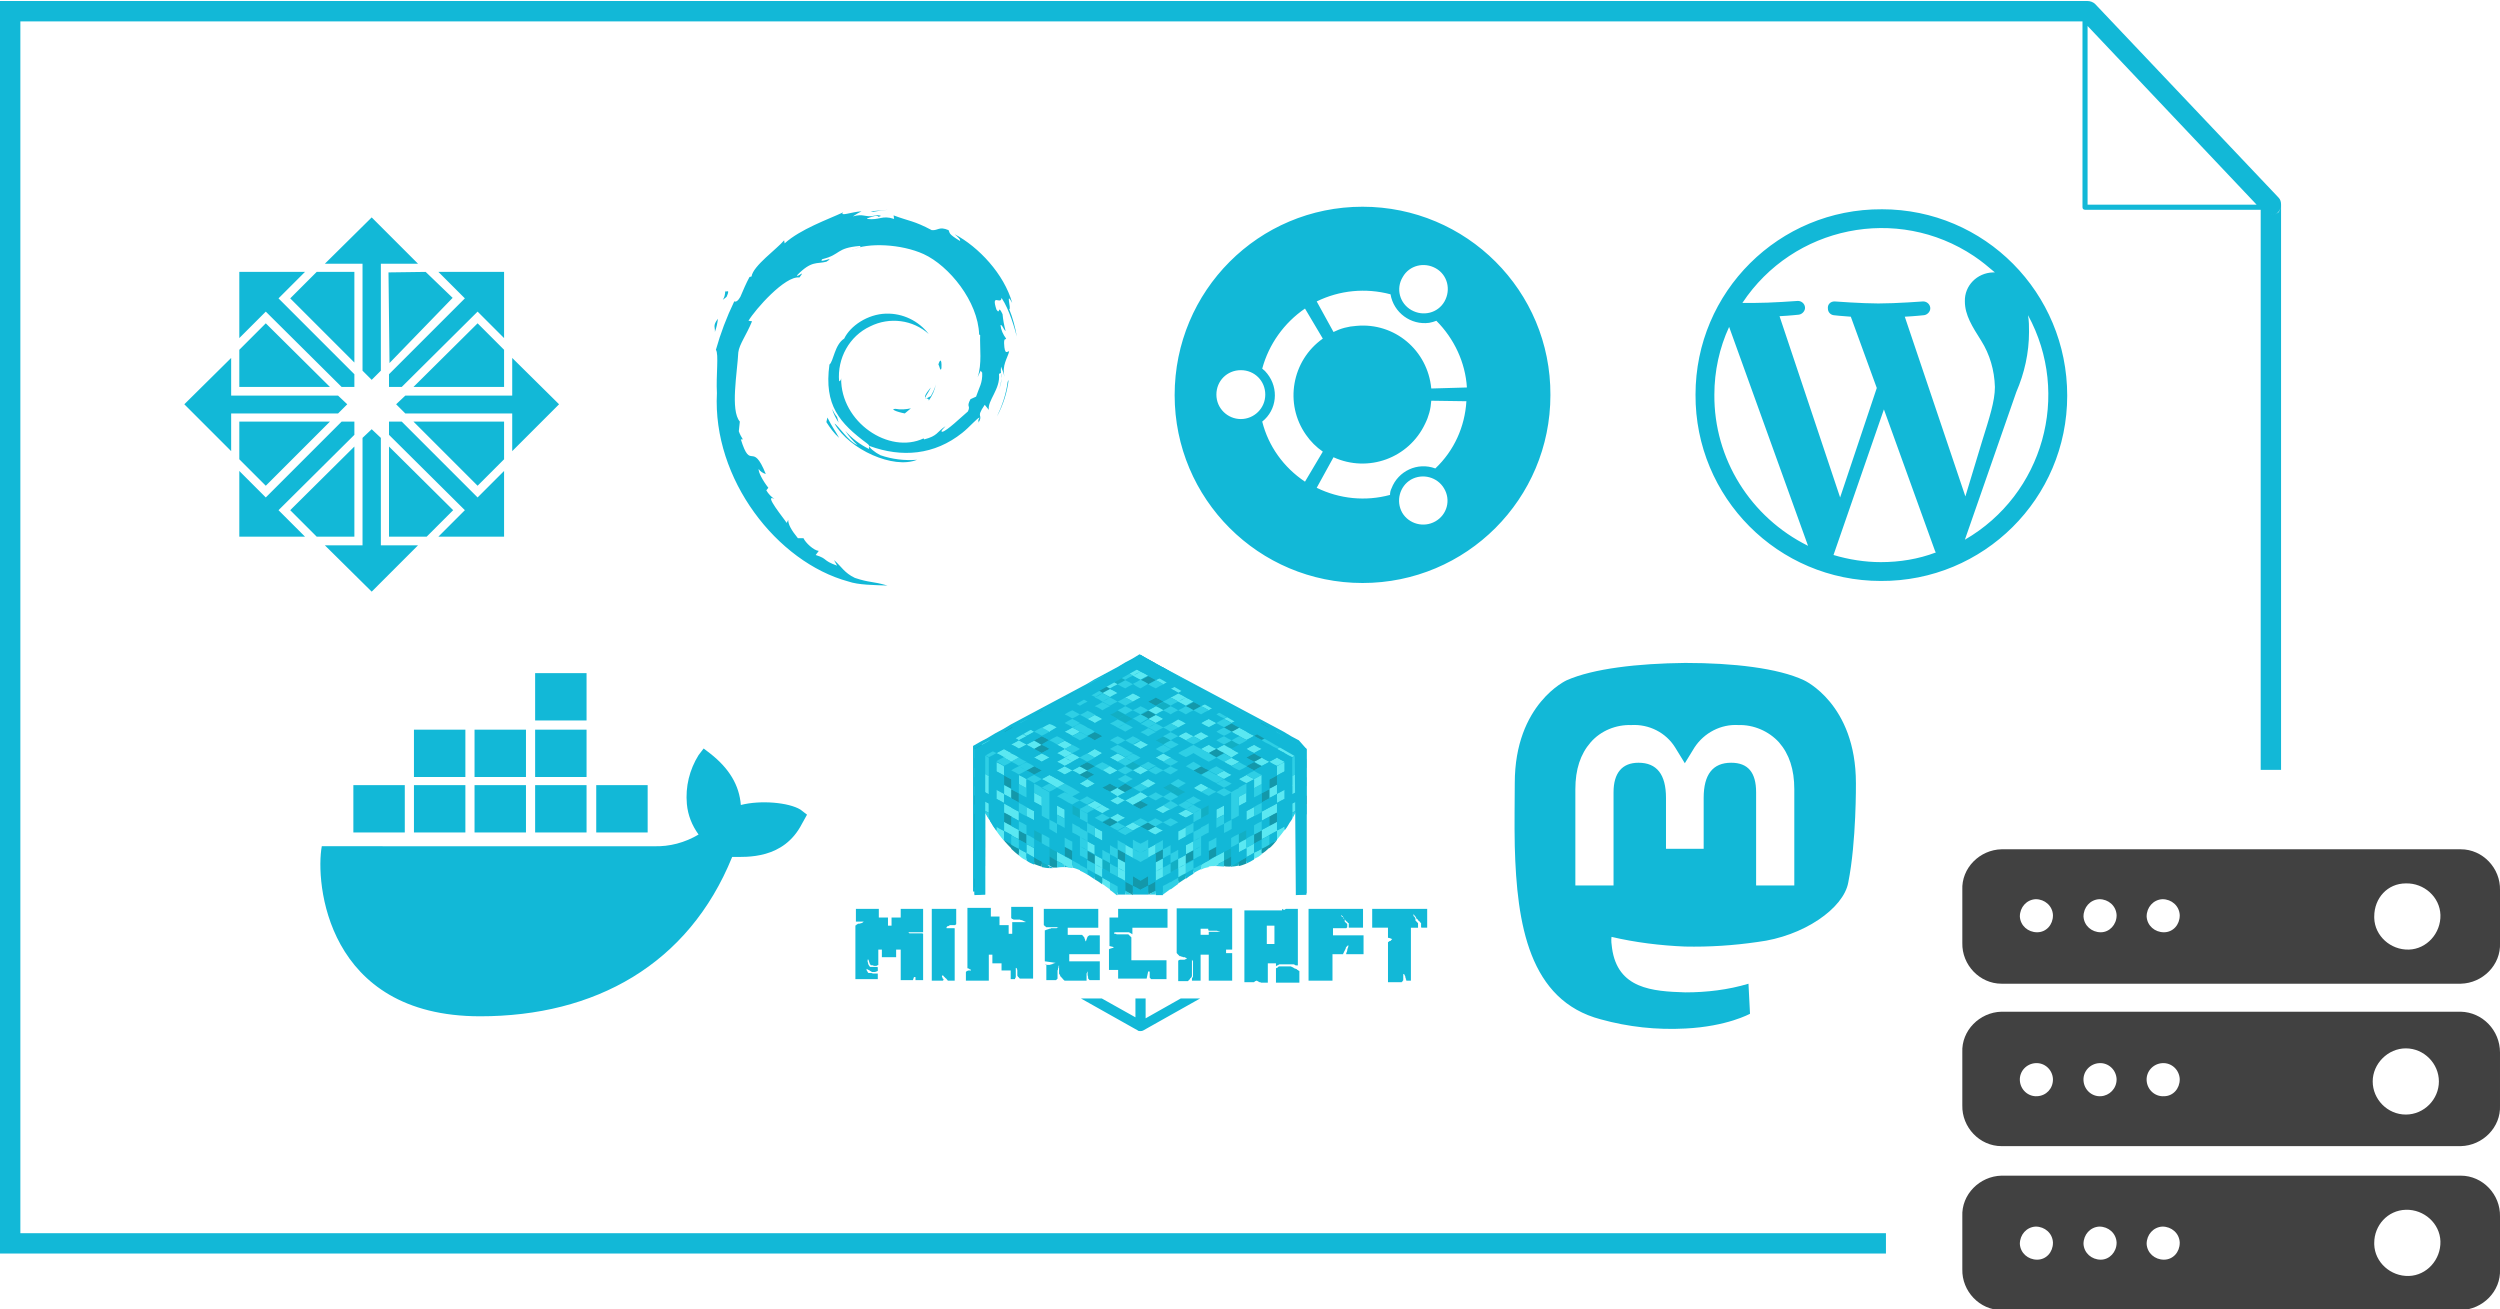 <svg id="レイヤー_1" xmlns="http://www.w3.org/2000/svg" viewBox="0 0 491 257.1"><style>.st0{fill:#12b8d7}</style><path class="st0" d="M256.6 147.1V175.4h-1.7V158.5l-.2.4c-.3.5-.6 1-.9 1.6-.2.4-.5.7-.7 1.1s-.5.8-.8 1.2c-.5.7-1 1.3-1.5 1.9s-.9 1.1-1.5 1.6c-.5.5-1 .9-1.5 1.2-.3.2-.6.5-.9.6l-.6.3c-.5.3-1 .6-1.5.8s-1 .4-1.5.5-1 .2-1.5.2h-.4c-.4 0-.8 0-1.1-.1-.5 0-1-.1-1.5-.1h-.3c-.4 0-.8 0-1.2.1-.5.1-1 .2-1.5.5-.3.1-.6.3-1 .5-.2.1-.3.2-.5.3-.5.3-1 .6-1.5 1-.5.3-1 .7-1.5 1-.5.4-1 .7-1.5 1.1s-1 .7-1.5 1.1h-9.2c-.4-.3-.8-.7-1.3-1-.5-.4-1-.7-1.5-1.1s-1-.7-1.5-1-1-.7-1.5-1c-.2-.1-.3-.2-.5-.3-.4-.2-.7-.4-1-.5-.5-.2-1-.4-1.5-.5-.3 0-.5-.1-.8-.1h-.7c-.5 0-1 0-1.5.1h-1.5c-.5 0-1-.1-1.5-.2s-.9-.3-1.5-.5c-.5-.2-1-.4-1.5-.8l-.6-.3c-.3-.2-.6-.4-.9-.7-.5-.4-1-.8-1.5-1.3s-1-1-1.5-1.6c-.1-.1-.2-.2-.2-.3-.5-.6-.9-1.1-1.3-1.7-.3-.5-.7-.9-.9-1.4-.2-.3-.4-.6-.5-.9-.2-.4-.5-.8-.7-1.2v16.1h-2.1v-28.6l1.4-.8 1.5-.8 1.5-.9 1.5-.8 1.5-.9 1.5-.8 1.5-.8 1.5-.8 1.5-.8 1.5-.8 1.5-.8 1.5-.8 1.5-.8 1.5-.8 1.5-.8 1.5-.9 1.5-.8 1.5-.8 1.5-.8 1.5-.9 1.5-.8 1.3-.8 1.3.8 1.5.8 1.5.8 1.5.8 1.5.8 1.5.8 1.5.8 1.5.8 1.5.8 1.5.8 1.5.8 1.5.8 1.5.8 1.5.8 1.5.8 1.5.8 1.5.8 1.5.8 1.5.8 1.5.9 1.5.8 1.5 1.7z"/><path d="M229.9 153.9c-.5.3-1 .6-1.5.8.5.3 1 .6 1.5.8.5-.3 1-.6 1.5-.8-.5-.3-1-.5-1.5-.8zm-7.4-4.3c-.5.3-1 .6-1.5.8.5.3 1 .6 1.5.8.5-.3 1-.6 1.5-.8-.5-.2-1-.5-1.5-.8zm8.9 5.1c-.5.3-1 .6-1.5.8.5.3 1 .6 1.5.8.5-.3 1-.6 1.5-.8-.5-.2-1-.5-1.5-.8zm9-8.5c.5-.3 1-.6 1.5-.8.5.3 1 .6 1.5.8-.5.3-1 .6-1.5.8-.5-.2-1-.5-1.5-.8zM221 142c.5-.3 1-.6 1.5-.8-.5-.3-1-.6-1.5-.8-.5.3-1 .6-1.5.8.5.2 1 .5 1.5.8zm-14.9-1.7c-.5.3-1 .6-1.5.8-.5-.3-.9-.5-1.4-.8l1.5-.8c.5.3 1 .6 1.4.8zm22.4 5.9c.5-.3 1-.6 1.5-.8-.5-.3-1-.6-1.5-.8-.5.3-1 .6-1.5.8.5.3 1 .6 1.5.8zm-9-5c.5-.3 1-.6 1.5-.8-.5-.3-1-.6-1.5-.8-.5.3-1 .6-1.5.8.5.2 1 .5 1.5.8zm9-1.7c.5-.3 1-.6 1.5-.8-.5-.3-1-.6-1.5-.8-.5.3-1 .6-1.5.8.5.2 1 .5 1.5.8zm-9-5.1c.5-.3 1-.6 1.5-.8-.5-.3-1-.6-1.5-.8-.5.3-1 .6-1.5.8.5.2 1 .5 1.5.8zm20.9 32.9c.5-.3 1-.6 1.5-.8v1.8c-.5.3-1 .6-1.5.8v-1.8zm2.9 1.9v.8c-.5.1-1 .2-1.5.2v-.2c.6-.2 1.1-.5 1.5-.8zm0-5.4c.5-.3 1-.6 1.5-.8v1.8c-.5.3-1 .6-1.5.8v-1.8zm-5.9-5.7c-.5.3-1 .6-1.5.8v1.8c.5-.3 1-.6 1.5-.8v-1.8zm-4.5 13.4v1c-.5.3-1 .7-1.5 1v-1.2c.5-.2 1-.5 1.5-.8zm-1.5-2.8c-.5.3-1 .6-1.5.8v1.8c.5-.3 1-.6 1.5-.8v-1.8zm-23.8-1.4c-.5-.3-1-.6-1.5-.8v1.8c.5.3 1 .6 1.5.8v-1.8zm-1.5 2.8v.4c-.5 0-1-.1-1.5-.2v-1c.5.2 1 .5 1.5.8zm-1.5-6.3c-.5-.3-1-.6-1.5-.8v1.8c.5.3 1 .6 1.5.8v-1.8zm6-5.7c.5.3 1 .6 1.5.8v1.8c-.5-.3-1-.6-1.5-.8v-1.8zm5.9 14.3v1.3c-.5-.4-1-.7-1.5-1v-1.2l1.5.9zm0-3.7c.5.3 1 .6 1.5.8v1.8c-.5-.3-1-.6-1.5-.8v-1.8z" fill="#12afc4"/><path d="M227 148.8c.5-.3 1-.6 1.5-.8.5.3 1 .6 1.5.8-.5.3-1 .6-1.5.8-.5-.2-1-.5-1.5-.8zm8.9 5.1l-1.5.9c.5.3 1 .6 1.5.8.5-.3 1-.6 1.5-.8-.5-.4-1-.6-1.5-.9zm-11.9-3.4c-.5.3-1 .6-1.5.8.5.3 1 .6 1.5.8.5-.3 1-.6 1.5-.8-.5-.3-1-.5-1.5-.8zm14.9 1.7c.5-.3 1-.6 1.5-.8.5.3 1 .6 1.5.8-.5.3-1 .6-1.5.8-.5-.3-1-.5-1.5-.8zm-13.4.8l-1.5.9c.5.3 1 .6 1.5.8l1.5-.9c-.5-.2-1-.5-1.5-.8zm17.8 0c.5-.3 1-.6 1.5-.8.5.3 1 .6 1.5.8-.5.3-1 .6-1.5.8-.5-.2-1-.5-1.5-.8zm-7.4-5.9c.5-.3 1-.6 1.5-.8.5.3 1 .6 1.5.8-.5.3-1 .6-1.5.8-.5-.2-1-.5-1.5-.8zm-3 11.9c-.5.3-1 .6-1.5.8.5.3 1 .6 1.5.8.5-.3 1-.6 1.5-.8-.5-.3-1-.6-1.5-.8zm-1.5-14.4c.5-.3 1-.6 1.5-.8.5.3 1 .6 1.5.8-.5.3-1 .6-1.5.8-.5-.3-1-.6-1.5-.8zm9 5c.5-.3 1-.6 1.5-.8.5.3 1 .6 1.5.8-.5.3-1 .6-1.5.8-.5-.2-1-.5-1.5-.8zm0-1.7c.5-.3 1-.6 1.5-.8.5.3 1 .6 1.5.8l-1.5.9-1.5-.9zm-1.5-.8c.5-.3 1-.6 1.5-.8.5.3 1 .6 1.5.8-.5.3-1 .6-1.5.8-.5-.2-1-.5-1.5-.8zm-14.9 8.5l-1.5.9c.5.3 1 .6 1.5.8.5-.3 1-.6 1.5-.8-.5-.4-1-.7-1.5-.9zm10.4-11c.5-.3 1-.6 1.5-.8.5.3 1 .6 1.5.8-.5.3-1 .6-1.5.8-.5-.3-1-.6-1.5-.8zm-6 13.5c-.5.3-1 .6-1.5.8.5.3 1 .6 1.5.8.5-.3 1-.6 1.5-.8-.5-.2-1-.5-1.5-.8zm-5.9-1.7c-.5.3-1 .6-1.5.8l1.5.9c.5-.3 1-.6 1.5-.8l-1.5-.9zm-3-1.7c-.5.3-1 .6-1.5.8l1.5.9c.5-.3 1-.6 1.5-.8l-1.5-.9zm26.8-5.1c.5-.3 1-.6 1.5-.8.5.3 1 .6 1.5.8-.5.3-1 .6-1.5.8-.5-.2-1-.5-1.5-.8zm-26.8 6.8c-.5.3-1 .6-1.5.8.5.3 1 .6 1.5.8l1.5-.9c-.5-.1-1-.4-1.5-.7zm29.8-6.8c.5-.3 1-.6 1.5-.8.5.3 1 .6 1.5.8-.5.3-1 .6-1.5.8-.5-.2-1-.5-1.5-.8zm-13.4-7.6c.5-.3 1-.6 1.5-.8.5.3 1 .6 1.5.8-.5.3-1 .6-1.5.8-.5-.2-1-.5-1.5-.8zm8.9 5.1c.5-.3 1-.6 1.5-.8.5.3 1 .6 1.5.8-.5.3-1 .6-1.5.8-.5-.2-1-.5-1.5-.8zm-1.5-2.6c.5-.3 1-.6 1.5-.8.5.3 1 .6 1.5.8-.5.3-1 .6-1.5.8-.5-.2-1-.5-1.5-.8zm-1.4-.8c.5-.3 1-.6 1.5-.8.5.3 1 .6 1.5.8-.5.3-1 .6-1.5.8-.6-.2-1-.5-1.5-.8zm-15 18.6c-.5.3-1 .6-1.5.8.5.3 1 .6 1.5.8.5-.3 1-.6 1.5-.8-.5-.2-1-.5-1.5-.8zm-7.4-2.5c-.5.3-1 .6-1.5.8.5.3 1 .6 1.5.8.5-.3 1-.6 1.5-.8-.5-.2-1-.5-1.5-.8zm-3-1.7c-.5.3-1 .6-1.5.8.5.3 1 .6 1.5.8.5-.3 1-.6 1.5-.8-.5-.2-1-.5-1.5-.8zm35.8-10.2c.5-.3 1-.6 1.5-.8.5.3 1 .6 1.5.8-.5.3-1 .6-1.5.8-.5-.2-1-.5-1.5-.8zm-37.3 9.4c-.5.3-1 .6-1.5.8.5.3 1 .6 1.5.8.5-.3 1-.6 1.5-.8-.5-.3-1-.6-1.5-.8zm35.8-10.2c.5-.3 1-.6 1.5-.8.5.3 1 .6 1.5.8-.5.3-1 .6-1.5.8-.5-.3-1-.5-1.5-.8zm-10.4-5.9c.5-.3 1-.6 1.5-.8.5.3 1 .6 1.5.8-.5.3-1 .6-1.5.8-.5-.3-1-.6-1.5-.8zm-17.9 20.3c-.5.3-1 .6-1.5.8.5.3 1 .6 1.5.8.5-.3 1-.6 1.5-.8-.5-.2-1-.5-1.5-.8zm1.5-14.4c.5-.3 1-.6 1.5-.8-.5-.3-1-.6-1.5-.8-.5.3-1 .6-1.5.8.5.2 1 .5 1.5.8zm-9-5.1c.5-.3 1-.6 1.5-.8-.5-.3-1-.6-1.5-.8-.5.3-1 .6-1.5.8.6.3 1.1.5 1.5.8zm6 6.8c-.5.3-1 .6-1.5.8-.5-.3-1-.6-1.5-.8.5-.3 1-.6 1.5-.8.5.2 1 .5 1.5.8zm-8.9-5.1c-.5.3-1 .6-1.5.8-.5-.3-1-.6-1.5-.8.5-.3 1-.6 1.5-.8.5.2 1 .5 1.5.8zm4.4 4.2l-1.5.9c-.5-.3-1-.6-1.5-.8l1.5-.9c.5.3 1 .6 1.5.8zm-8.9-5l-1.5.9c-.5-.3-1-.6-1.5-.8.5-.3 1-.6 1.5-.8.5.1 1 .4 1.5.7zm19.4-.9c.5-.3 1-.6 1.5-.8-.5-.3-1-.6-1.5-.8-.5.3-1 .6-1.5.8.5.2 1 .5 1.5.8zm-9-5.1c.5-.3 1-.6 1.5-.8-.5-.3-1-.6-1.5-.8-.5.3-1 .6-1.5.8.5.3 1 .5 1.5.8zm1.5 14.4c-.5.3-1 .6-1.5.8l-1.5-.9c.5-.3 1-.6 1.5-.8.5.4 1 .7 1.5.9zm-8.9-5c-.5.3-1 .6-1.5.8-.5-.3-1-.6-1.5-.8.5-.3 1-.6 1.5-.8.5.2 1 .5 1.5.8zm0 1.6c-.5.3-1 .6-1.5.8-.5-.3-1-.6-1.5-.8.5-.3 1-.6 1.5-.8.5.3 1 .6 1.5.8zm7.5-14.4l-1.5.9c-.5-.2-.9-.5-1.4-.8l1.5-.8c.4.2.9.5 1.4.7zm8.9 6.8c.5-.3 1-.6 1.5-.8-.5-.3-1-.6-1.5-.8-.5.3-1 .6-1.5.8.5.3 1 .5 1.5.8zm-9-5.1c.5-.3 1-.6 1.5-.8-.5-.3-1-.6-1.5-.8-.5.3-1 .6-1.5.8.5.3 1 .6 1.5.8zm-5.9 13.6c-.5.3-1 .6-1.5.8-.5-.3-1-.6-1.5-.8.5-.3 1-.6 1.5-.8.5.2 1 .5 1.5.8zm-9-5.1c-.5.3-1 .6-1.5.8-.5-.3-1-.6-1.5-.8l1.5-.9 1.5.9zm28.3-.8c.5-.3 1-.6 1.5-.8-.5-.3-1-.6-1.5-.8l-1.5.9c.5.1 1 .4 1.5.7zm-8.9-5.1c.5-.3 1-.6 1.5-.8-.5-.3-1-.6-1.5-.8-.5.3-1 .6-1.5.8.5.2 1 .5 1.5.8zm-11.9 11.8c-.5.3-1 .6-1.5.8-.5-.3-1-.6-1.5-.8.5-.3 1-.6 1.5-.8.5.3 1 .6 1.5.8zm-9-5c-.5.3-1 .6-1.5.8-.5-.3-1-.6-1.5-.8.5-.3 1-.6 1.5-.8.5.2 1 .5 1.5.8zm12 6.7c-.5.3-1 .6-1.5.8-.5-.3-1-.6-1.5-.8.5-.3 1-.6 1.5-.8.5.3 1 .6 1.5.8zm-9-5c-.5.3-1 .6-1.5.8-.5-.3-1-.6-1.5-.8.5-.3 1-.6 1.5-.8.5.2 1 .5 1.5.8zm6 5c-.5.3-1 .6-1.5.8-.5-.3-1-.6-1.5-.8.5-.3 1-.6 1.5-.8.5.3 1 .5 1.5.8zm-9-5.1c-.5.3-1 .6-1.5.8-.5-.3-1-.6-1.5-.8.5-.3 1-.6 1.5-.8.5.3 1 .6 1.5.8zm13.4 7.7c-.5.3-1 .6-1.5.8-.5-.3-1-.6-1.5-.8l1.5-.9 1.5.9zm-8.9-5.1c-.5.3-1 .6-1.5.8-.5-.3-1-.6-1.5-.8.5-.3 1-.6 1.5-.8.5.2 1 .5 1.5.8zm25.3-11c.5-.3 1-.6 1.5-.8-.5-.3-1-.6-1.5-.8-.5.3-1 .6-1.5.8.5.2 1 .5 1.5.8zm-8.9-5.1c.5-.3 1-.6 1.5-.8-.5-.3-1-.6-1.5-.8-.5.3-1 .6-1.5.8.5.2 1 .5 1.5.8zm10.4 5.9c.5-.3 1-.6 1.5-.8-.5-.3-1-.6-1.5-.8-.5.3-1 .6-1.5.8.5.3 1 .5 1.5.8zm-8.9-5.1c.5-.3 1-.6 1.5-.8-.5-.3-1-.6-1.5-.8-.5.3-1 .6-1.5.8.5.3 1 .6 1.5.8zm7.4 2.6c.5-.3 1-.6 1.5-.8-.5-.3-1-.6-1.5-.8-.5.3-1 .6-1.5.8.6.2 1 .5 1.5.8zm-35.7 10.1c-.5.3-1 .6-1.5.8-.5-.2-.9-.5-1.4-.8l1.5-.8c.5.3.9.6 1.4.8zm11.9 6.8c-.5.3-1 .6-1.5.8-.5-.3-1-.6-1.5-.8.5-.3 1-.6 1.5-.8.5.3 1 .5 1.5.8zm-8.9-5.1c-.5.3-1 .6-1.5.8-.5-.3-1-.6-1.5-.8.5-.3 1-.6 1.5-.8.5.3 1 .6 1.5.8zm10.4 6c-.5.3-1 .6-1.5.8l-1.5-.9c.5-.3 1-.6 1.5-.8l1.5.9zm-9-5.1c-.5.3-1 .6-1.5.8-.5-.3-1-.6-1.5-.8.5-.3 1-.6 1.5-.8.6.2 1.1.5 1.5.8zm37.3-9.3c.5-.3 1-.6 1.5-.8-.5-.3-1-.6-1.5-.8-.5.3-1 .6-1.5.8.5.2 1 .5 1.5.8zm-8.9-5.1c.5-.3 1-.6 1.5-.8-.5-.3-1-.6-1.5-.8-.5.3-1 .6-1.5.8.5.2 1 .5 1.5.8zm11.9 32.9c-.5.3-1 .6-1.5.8v1.8c.5-.3 1-.6 1.5-.8v-1.8zm0-9.1c-.5.3-1 .6-1.5.8v1.8c.5-.3 1-.6 1.5-.8v-1.8zm-1.5 9.9v1.8c-.1.1-.2.1-.3.2-.4 0-.8 0-1.2.1V169l1.5-.9zm-1.5.9v1.3c-.5.1-1 .2-1.5.5v-.9c.5-.4 1-.6 1.5-.9zm5.9-3.4c.5-.3 1-.6 1.5-.8v1.8c-.5.3-1 .6-1.5.8v-1.8zm0-9.1c.5-.3 1-.6 1.5-.8v1.8c-.5.3-1 .6-1.5.8v-1.8zm1.5 10c.5-.3 1-.6 1.5-.8v1.8c-.5.3-1 .6-1.5.8v-1.8zm0-7.2c.5-.3 1-.6 1.5-.8v1.8c-.5.3-1 .6-1.5.8v-1.8zm3 7.4v1.1c-.3.2-.6.5-.9.6l-.6.3v-1.3c.5-.2 1-.4 1.5-.7zm-13.4-1.5c-.5.3-1 .6-1.5.8v1.8c.5-.3 1-.6 1.5-.8v-1.8zm11.9-12.2c.5-.3 1-.6 1.5-.8v1.8c-.5.3-1 .6-1.5.8V153zm1.5 10c.5-.3 1-.6 1.5-.8v1.8c-.5.3-1 .6-1.5.8V163zm-14.9 6.7c-.5.3-1 .6-1.5.8v1.8c.5-.3 1-.6 1.5-.8v-1.8zm0-1.8c-.5.3-1 .6-1.5.8v1.8c.5-.3 1-.6 1.5-.8v-1.8zm14.9-8.5c.5-.3 1-.6 1.5-.8v1.8c-.5.3-1 .6-1.5.8v-1.8zm-14.9 3.1c-.5.3-1 .6-1.5.8v1.8c.5-.3 1-.6 1.5-.8v-1.8zm16.4-.3c.5-.3 1-.6 1.5-.8v1.8c-.5.3-1 .6-1.5.8v-1.8zm0-3.6c.5-.3 1-.6 1.5-.8v1.8c-.5.3-1 .6-1.5.8v-1.8zm0-3.7c.5-.3 1-.6 1.5-.8v1.8c-.5.3-1 .6-1.5.8v-1.8zm3 7.4v.7c-.5.7-1 1.3-1.5 1.9v-1.8c.5-.2 1-.5 1.5-.8zm-1.5-6.4c.5-.3 1-.6 1.5-.8v1.8c-.5.3-1 .6-1.5.8v-1.8zm0-5.4c.5-.3 1-.6 1.5-.8v1.8c-.5.3-1 .6-1.5.8v-1.8zm-22.4 19.9c-.5.3-1 .6-1.5.8v1.8c.5-.3 1-.6 1.5-.8v-1.8zm0-1.8c-.5.3-1 .6-1.5.8v1.8c.5-.3 1-.6 1.5-.8v-1.8zm26.9-11.6v1.8c-.1.1-.2.1-.4.2-.1 0-.1.1-.2.1-.3.2-.6.3-.9.5v-1.8c.5-.3 1-.5 1.5-.8zm0 18.1v.6h-.5v-.4c.1 0 .3-.1.5-.2zm-1.5-20.9c.5-.3 1-.6 1.5-.8v1.8c-.5.3-1 .6-1.5.8v-1.8zm1.5 17.3v1.8c-.2.1-.3.2-.5.3v-1.8c.1-.1.3-.2.5-.3zm-1.5-19.1c.5-.3 1-.6 1.5-.8v1.8c-.5.3-1 .6-1.5.8v-1.8zm1.5 17.3v1.8c-.2.1-.3.2-.5.2v-1.8c.2-.1.3-.1.5-.2zm-28.3-3.9c-.5.3-1 .6-1.5.8v1.8c.5-.3 1-.6 1.5-.8v-1.8zm-19.4 1.5c.5.3 1 .6 1.5.8v1.8c-.5-.3-1-.6-1.5-.8v-1.8zm0-9.1c.5.3 1 .6 1.5.8v1.8c-.5-.3-1-.6-1.5-.8v-1.8zm3 10.8v1.5c-.3 0-.5-.1-.8-.1-.2-.1-.5-.3-.7-.4v-1.8c.5.2 1 .5 1.5.8zm-6-12.5c-.5-.3-1-.6-1.5-.8v1.8c.5.3 1 .6 1.5.8v-1.8zm-1.5 10.1c-.5-.3-1-.6-1.5-.8v1.8c.5.3 1 .6 1.5.8v-1.8zm0-7.3c-.5-.3-1-.6-1.5-.8v1.8c.5.3 1 .6 1.5.8v-1.8zm-1.5 8.2v1.5l-.6-.3c-.3-.2-.6-.4-.9-.7v-1.3c.5.3 1 .5 1.5.8zm11.9-2.3c.5.3 1 .6 1.5.8v1.8c-.5-.3-1-.6-1.5-.8v-1.8zM201.6 153c-.5-.3-1-.6-1.5-.8v1.8c.5.3 1 .6 1.5.8V153zm-1.5 10c-.5-.3-1-.6-1.5-.8v1.8c.5.3 1 .6 1.5.8V163zm14.9 6.7c.5.3 1 .6 1.5.8v1.8c-.5-.3-1-.6-1.5-.8v-1.8zm0-1.8c.5.3 1 .6 1.5.8v1.8c-.5-.3-1-.6-1.5-.8v-1.8zm-14.9-8.5c-.5-.3-1-.6-1.5-.8v1.8c.5.3 1 .6 1.5.8v-1.8zm14.9 3.1c.5.3 1 .6 1.5.8v1.8c-.5-.3-1-.6-1.5-.8v-1.8zm3 10.7v1.5c-.5-.4-1-.7-1.5-1.1v-1.3c.5.4 1 .6 1.5.9zm-19.3-11c-.5-.3-1-.6-1.5-.8v1.8c.5.3 1 .6 1.5.8v-1.8zm0-3.6c-.5-.3-1-.6-1.5-.8v1.8c.5.3 1 .6 1.5.8v-1.8zm0-3.6c-.5-.3-1-.6-1.5-.8v1.8c.5.3 1 .6 1.5.8V155zm-1.5 8.2v1.8c-.1 0-.2-.1-.2-.1-.5-.6-.9-1.1-1.3-1.7v-.9l1.5.9zm0-7.3c-.5-.3-1-.6-1.5-.8v1.8c.5.3 1 .6 1.5.8v-1.8zm0-5.4c-.5-.3-1-.6-1.5-.8v1.8c.5.3 1 .6 1.5.8v-1.8zm22.3 19.9c.5.3 1 .6 1.5.8v1.8c-.5-.3-1-.6-1.5-.8v-1.8zm0-1.8c.5.3 1 .6 1.5.8v1.8c-.5-.3-1-.6-1.5-.8v-1.8zm-25.3-10.8c-.5-.3-1-.6-1.5-.8v1.8c.5.3 1 .6 1.5.8v-1.8zm-.7 17.7v.2h-.8v-.6c.3.2.5.3.8.4zm0-1.8v1.8c-.3-.1-.5-.3-.8-.4v-1.8c.3.1.5.3.8.4zm.7-19.5c-.5-.3-1-.6-1.5-.8v1.8c.5.3 1 .6 1.5.8v-1.8zm-.7 17.7v1.8c-.3-.1-.5-.3-.8-.4v-1.8c.3.1.5.3.8.4zm.7-19.5c-.5-.3-1-.6-1.5-.8v1.8c.5.3 1 .6 1.5.8v-1.8zm-.7 17.7v1.8c-.3-.1-.5-.3-.8-.4v-1.8c.3.1.5.3.8.4zm27.5-4.2c.5.3 1 .6 1.5.8v1.8c-.5-.3-1-.6-1.5-.8v-1.8z" fill="#5ae8f2"/><path d="M234.4 151.3c.5-.3 1-.6 1.5-.8.5.3 1 .6 1.5.8-.5.3-1 .6-1.5.8-.5-.2-1-.5-1.5-.8zm3-3.4c.5-.3 1-.6 1.5-.8.5.3 1 .6 1.5.8-.5.3-1 .6-1.5.8-.5-.2-1-.5-1.5-.8zm-16.4 6l-1.5.9c.5.3 1 .6 1.5.8.5-.3 1-.6 1.5-.8-.5-.4-1-.6-1.5-.9zm23.8-3.4c.5-.3 1-.6 1.5-.8.5.3 1 .6 1.5.8-.5.3-1 .6-1.5.8-.5-.3-1-.5-1.5-.8zm-20.8 6.8c-.5.3-1 .6-1.5.8.5.3 1 .6 1.5.8.5-.3 1-.6 1.5-.8-.5-.3-1-.6-1.5-.8zm-6-3.4c-.5.3-1 .6-1.5.8.5.3 1 .6 1.5.8.5-.3 1-.6 1.5-.8-.5-.3-1-.5-1.5-.8zm26.8-5.1c.5-.3 1-.6 1.5-.8.5.3 1 .6 1.5.8-.5.3-1 .6-1.5.8-.5-.3-1-.5-1.5-.8zm-4.4-5.9c.5-.3 1-.6 1.5-.8.5.3 1 .6 1.5.8-.5.3-1 .6-1.5.8-.5-.3-1-.6-1.5-.8zm-14.9 18.6c-.5.3-1 .6-1.5.8.5.3 1 .6 1.5.8.5-.3 1-.6 1.5-.8-.6-.2-1.1-.5-1.5-.8zm20.8-17c.5-.3 1-.6 1.5-.8.5.3 1 .6 1.5.8-.5.3-1 .6-1.5.8-.5-.2-1-.5-1.5-.8zM218 160.7c-.5.3-1 .6-1.5.8.5.3 1 .6 1.5.8.5-.3 1-.6 1.5-.8-.5-.3-1-.6-1.5-.8zm31.2-17.8c-.5.2-.9.5-1.3.8l-1.5-.9c.4-.2.9-.5 1.3-.8l1.5.9zm-32.7 1.7c-.5.3-1 .6-1.5.8-.5-.3-1-.6-1.5-.8.5-.3 1-.6 1.5-.8.5.2 1 .5 1.5.8zm-4.4-7.7c-.5.3-1 .6-1.5.8-.5-.2-.9-.5-1.3-.8l1.5-.8c.4.3.8.6 1.3.8zm13.4 4.3c.5-.3 1-.6 1.5-.8-.5-.3-1-.6-1.5-.8-.5.3-1 .6-1.5.8.5.2 1 .5 1.5.8zm-9-5.1c.5-.3 1-.6 1.5-.8-.5-.3-1-.6-1.5-.8-.5.3-1 .6-1.5.8.6.2 1.1.5 1.5.8zm-1.5 14.4c-.5.3-1 .6-1.5.8-.5-.3-1-.6-1.5-.8.5-.3 1-.6 1.5-.8.5.2 1 .5 1.5.8zm-8.9-5.1l-1.5.9-1.5-.9c.5-.3 1-.6 1.5-.8.5.2 1 .5 1.5.8zm20.9-6.8c.5-.3 1-.6 1.5-.8-.5-.3-1-.6-1.5-.8-.5.3-1 .6-1.5.8.5.3 1 .5 1.5.8zm-26.9 5.1c-.5.3-1 .6-1.5.8-.5-.2-.9-.5-1.3-.8l1.5-.9c.4.4.9.7 1.3.9zm14.9 8.5c-.5.3-1 .6-1.5.8-.5-.3-1-.6-1.5-.8.5-.3 1-.6 1.5-.8.5.2 1 .5 1.5.8zm-8.9-5.1c-.5.3-1 .6-1.5.8-.5-.3-1-.6-1.5-.8.5-.3 1-.6 1.5-.8.5.2 1 .5 1.5.8zm28.3-7.6c.5-.3 1-.6 1.5-.8-.5-.3-1-.6-1.5-.8-.5.3-1 .6-1.5.8.5.2 1 .5 1.5.8zm-8.9-5.1c.5-.3 1-.6 1.5-.8-.5-.3-1-.6-1.5-.8-.5.3-1 .6-1.5.8.5.2 1 .5 1.5.8zm-20.9 16.9c-.5.3-1 .6-1.5.8-.5-.3-1-.6-1.5-.8.5-.3 1-.6 1.5-.8.5.3 1 .5 1.5.8zm19.4-21.1c-.5.3-1 .6-1.5.8-.4-.2-.9-.5-1.3-.8l1.5-.8c.4.2.9.5 1.3.8zm10.3 4.3c-.4.2-.9.5-1.3.8-.5-.3-1-.6-1.5-.8.4-.2.9-.5 1.3-.8l1.5.8zm-40.1 12.6c-.5.3-1 .6-1.5.8-.4-.2-.9-.5-1.3-.8l1.4-.8c.5.3.9.5 1.4.8zm41.6-11.8c-.5.2-.9.5-1.3.8-.5-.3-1-.6-1.5-.8.5-.3.9-.5 1.3-.8l1.5.8zm-9-5.1c-.5.2-.9.5-1.3.8-.5-.3-1-.6-1.5-.8.4-.3.9-.5 1.3-.8l1.5.8zm15.1 38v1.8c-.1.1-.2.1-.4.2-.4 0-.8 0-1.1-.1V169c.5-.2 1-.5 1.5-.8zm-3-1.9c-.5.3-1 .6-1.5.8v1.8c.5-.3 1-.6 1.5-.8v-1.8zm5.9 2.1v1.2c-.5.2-1 .4-1.5.5v-.8c.5-.4 1-.7 1.5-.9zm1.5-4.5c.5-.3 1-.6 1.5-.8v1.8c-.5.3-1 .6-1.5.8v-1.8zm-11.9 3.1c-.5.3-1 .6-1.5.8v1.8c.5-.3 1-.6 1.5-.8V167zm14.9-1.2v.7c-.5.5-1 .9-1.5 1.2v-1.1c.5-.2 1-.5 1.5-.8zm-1.5-10c.5-.3 1-.6 1.5-.8v1.8c-.5.3-1 .6-1.5.8v-1.8zm3 9.2c-.5.6-.9 1.1-1.5 1.6v-.7c.5-.4 1-.6 1.5-.9zm-1.5-4.6c.5-.3 1-.6 1.5-.8v1.8c-.5.3-1 .6-1.5.8v-1.8zm0-7.3c.5-.3 1-.6 1.5-.8v1.8c-.5.3-1 .6-1.5.8v-1.8zm-20.9 13.7c-.5.3-1 .6-1.5.8v1.8c.5-.3 1-.6 1.5-.8v-1.8zm26.9-2.6v1.8c-.1.1-.3.2-.4.2v-1.8c.1 0 .2-.1.4-.2zm0-1.8v1.8c-.1.1-.3.2-.4.2v-1.8c.1 0 .2-.1.4-.2zM227 173.1v1.8c-.5.3-1 .6-1.5.8v-1.8c.5-.2 1-.5 1.5-.8zm28.3.2v1.8c-.2.1-.3.2-.5.3v-1.8c.1-.1.3-.2.5-.3zm1.2-8v1.8c-.4.2-.8.5-1.3.7V166c.5-.2.9-.4 1.3-.7zm0-1.8v1.8c-.4.2-.8.5-1.3.7v-1.8c.5-.2.9-.4 1.3-.7zm0-1.8v1.8c-.4.2-.8.5-1.3.7v-1.8c.5-.2.9-.5 1.3-.7zm0-1.8v1.8c-.4.2-.8.5-1.3.7v-1.8c.5-.2.9-.5 1.3-.7zm.1-3.7v1.8c-.4.2-.9.5-1.3.7V157c.4-.2.8-.5 1.3-.8zm-31.1 15.9l-1.5.9v1.8c.5-.3 1-.6 1.5-.8v-1.9zm31 .5v1.8c-.4.2-.8.5-1.2.7v-1.8c.4-.2.8-.5 1.2-.7zm-48.9-3.5v1.3h-.8c-.2-.1-.5-.3-.7-.4v-1.8l1.5.9zm1.5-2.8c.5.3 1 .6 1.5.8v1.8c-.5-.3-1-.6-1.5-.8v-1.8zm-4.5 2.9v1c-.5-.1-.9-.3-1.5-.5v-1.4c.5.4 1 .6 1.5.9zm-3-5.3c-.5-.3-1-.6-1.5-.8v1.8c.5.3 1 .6 1.5.8v-1.8zm11.9 3.2c.5.3 1 .6 1.5.8v1.8c-.5-.3-1-.6-1.5-.8v-1.8zm-13.4-.4v1.3c-.5-.4-1-.8-1.5-1.3v-.9l1.5.9zm0-10.9c-.5-.3-1-.6-1.5-.8v1.8c.5.3 1 .6 1.5.8v-1.8zm-1.4 10v.9c-.5-.5-1-1-1.5-1.6v-.1c.5.2 1 .5 1.5.8zm0-5.4c-.5-.3-1-.6-1.5-.8v1.8c.5.3 1 .6 1.5.8v-1.8zm0-7.3c-.5-.3-1-.6-1.5-.8v1.8c.5.3 1 .6 1.5.8v-1.8zm-1.5 11.9v.1c-.1-.1-.2-.2-.2-.3 0 .1.1.1.2.2zm22.3 1.8c.5.3 1 .6 1.5.8v1.8c-.5-.3-1-.6-1.5-.8v-1.8zm-26-2.1v1.8c-.3-.1-.5-.3-.8-.4v-1.8c.3.1.5.2.8.4zm0-1.8v1.8c-.3-.1-.5-.3-.8-.4v-1.8c.3.1.5.2.8.4zm29 11.1v1.8c-.5-.3-1-.5-1.5-.8v-1.8c.5.2 1 .5 1.5.8zm-29.8-8v1.8c-.4-.2-.9-.5-1.3-.8v-1.8c.4.3.9.6 1.3.8zm0-1.8v1.8c-.4-.2-.9-.5-1.3-.8v-1.8c.4.3.9.6 1.3.8zm0-1.8v1.8c-.4-.2-.9-.5-1.3-.8v-1.8c.4.3.9.6 1.3.8zm0-1.8v1.8c-.4-.2-.9-.5-1.3-.8v-1.8c.4.3.9.6 1.3.8zm0-3.6v1.8c-.4-.2-.9-.5-1.3-.8v-1.8c.4.3.9.5 1.3.8zm29.8 15.1l1.5.9v1.8c-.5-.3-1-.6-1.5-.8v-1.9zm-29.8 1.2v1.8c-.4-.2-.9-.5-1.3-.8v-1.8c.4.3.9.5 1.3.8z" fill="#1398aa"/><path class="st0" d="M232.9 152.2c.5-.3 1-.6 1.5-.8.5.3 1 .6 1.5.8-.5.3-1 .6-1.5.8-.5-.3-1-.5-1.5-.8zm0 0c-.5.3-1 .6-1.5.8.5.3 1 .6 1.5.8.5-.3 1-.6 1.5-.8-.5-.3-1-.5-1.5-.8zm-1.5-.9c.5-.3 1-.6 1.5-.8.5.3 1 .6 1.5.8-.5.3-1 .6-1.5.8-.5-.2-1-.5-1.5-.8zm0 0l-1.5.9c.5.3 1 .6 1.5.8.5-.3 1-.6 1.5-.8l-1.5-.9zm-1.5-.8c.5-.3 1-.6 1.5-.8.5.3 1 .6 1.5.8-.5.3-1 .6-1.5.8-.5-.3-1-.5-1.5-.8zm9 5.1c-.5.3-1 .6-1.5.8.5.3 1 .6 1.5.8l1.5-.9c-.5-.2-1-.5-1.5-.7zm-10.5-6l-1.5.9c.5.3 1 .6 1.5.8.5-.3 1-.6 1.5-.8l-1.5-.9zm9 5.1l1.5-.9c.5.3 1 .6 1.5.8-.5.3-1 .6-1.5.8-.5-.1-1-.4-1.5-.7zm-10.4-5.9c-.5.3-1 .6-1.5.8.5.3 1 .6 1.5.8l1.5-.9c-.5-.1-1-.4-1.5-.7zm8.9 5.1l1.5-.9c.5.3 1 .6 1.5.8l-1.5.9c-.5-.3-1-.5-1.5-.8zm-10.4-6c-.5.3-1 .6-1.5.8.5.3 1 .6 1.5.8.5-.3 1-.6 1.5-.8-.5-.2-1-.5-1.5-.8zm8.9 5.1c-.5.3-1 .6-1.5.8l1.5.9 1.5-.9c-.5-.2-1-.5-1.5-.8zm-8.9-5.1c.5-.3 1-.6 1.5-.8.5.3 1 .6 1.5.8-.5.3-1 .6-1.5.8-.5-.2-1-.5-1.5-.8zm8.9 5.1c.5-.3 1-.6 1.5-.8.5.3 1 .6 1.5.8l-1.5.9-1.5-.9zm-4.5-.8c-.5.3-1 .6-1.5.8l1.5.9 1.5-.9c-.5-.3-1-.5-1.5-.8zm1.5-2.6c.5-.3 1-.6 1.5-.8.5.3 1 .6 1.5.8l-1.5.9-1.5-.9zm6 6.8c-.5.3-1 .6-1.5.8.5.3 1 .6 1.5.8.5-.3 1-.6 1.5-.8-.5-.2-1-.5-1.5-.8zm-9-5.1c-.5.3-1 .6-1.5.8.5.3 1 .6 1.5.8.5-.3 1-.6 1.5-.8-.5-.2-1-.5-1.5-.8zm12 3.4c.5-.3 1-.6 1.5-.8.5.3 1 .6 1.5.8-.5.3-1 .6-1.5.8-.6-.2-1-.5-1.5-.8zm-10.5-5.9c.5-.3 1-.6 1.5-.8.5.3 1 .6 1.5.8-.5.3-1 .6-1.5.8-.5-.2-1-.5-1.5-.8zm6 6.8c-.5.3-1 .6-1.5.8.5.3 1 .6 1.5.8.5-.3 1-.6 1.5-.8-.5-.3-1-.6-1.5-.8zm-7.5-7.7c.5-.3 1-.6 1.5-.8.5.3 1 .6 1.5.8-.5.3-1 .6-1.5.8-.5-.2-1-.5-1.5-.8zm6 6.8c-.5.3-1 .6-1.5.8.5.3 1 .6 1.5.8.5-.3 1-.6 1.5-.8-.5-.2-1-.5-1.5-.8zm-10.4-5.9c-.5.3-1 .6-1.5.8.5.3 1 .6 1.5.8.5-.3 1-.6 1.5-.8-.5-.2-1-.5-1.5-.8zm8.9 5.1l-1.5.9c.5.3 1 .6 1.5.8.5-.3 1-.6 1.5-.8-.5-.4-1-.6-1.5-.9zm3-3.4l1.5-.9c.5.3 1 .6 1.5.8-.5.3-1 .6-1.5.8-.5-.2-1-.4-1.5-.7zm-1.5-.9c.5-.3 1-.6 1.5-.8.5.3 1 .6 1.5.8l-1.5.9-1.5-.9zm-6 3.4c-.5.3-1 .6-1.5.8l1.5.9c.5-.3 1-.6 1.5-.8l-1.5-.9zm4.5-4.2c.5-.3 1-.6 1.5-.8.5.3 1 .6 1.5.8-.5.3-1 .6-1.5.8-.5-.2-1-.5-1.5-.8zm3 8.5c-.5.3-1 .6-1.5.8.5.3 1 .6 1.5.8.5-.3 1-.6 1.5-.8-.5-.3-1-.6-1.5-.8zm-8.9-5.1c-.5.3-1 .6-1.5.8.5.3 1 .6 1.5.8.5-.3 1-.6 1.5-.8-.6-.3-1.1-.5-1.5-.8zm14.8 1.7c.5-.3 1-.6 1.5-.8.5.3 1 .6 1.5.8-.5.3-1 .6-1.5.8-.5-.3-1-.6-1.5-.8zm-16.3-2.6c-.5.3-1 .6-1.5.8.5.3 1 .6 1.5.8.5-.3 1-.6 1.5-.8-.5-.2-1-.5-1.5-.8zm14.9 1.7c.5-.3 1-.6 1.5-.8.5.3 1 .6 1.5.8-.5.3-1 .6-1.5.8-.6-.2-1-.5-1.5-.8zm-10.5-5.9c.5-.3 1-.6 1.5-.8.5.3 1 .6 1.5.8-.5.3-1 .6-1.5.8-.5-.2-1-.5-1.5-.8zm3 8.5c-.5.3-1 .6-1.5.8.5.3 1 .6 1.5.8.5-.3 1-.6 1.5-.8-.5-.3-1-.6-1.5-.8zm4.5-6c.5-.3 1-.6 1.5-.8.5.3 1 .6 1.5.8-.5.3-1 .6-1.5.8-.5-.2-1-.5-1.5-.8zm-9 5.1c-.5.3-1 .6-1.5.8.5.3 1 .6 1.5.8l1.5-.9c-.5-.1-1-.4-1.5-.7zm-1.4-.8l-1.5.9c.5.3 1 .6 1.5.8.5-.3 1-.6 1.5-.8-.6-.4-1.1-.6-1.5-.9zm-3-1.7c-.5.3-1 .6-1.5.8.5.3 1 .6 1.5.8l1.5-.9c-.5-.2-1-.4-1.5-.7zm17.8 0c.5-.3 1-.6 1.5-.8.5.3 1 .6 1.5.8-.5.3-1 .6-1.5.8-.5-.3-1-.5-1.5-.8zm-10.4-6c.5-.3 1-.6 1.5-.8.5.3 1 .6 1.5.8-.5.3-1 .6-1.5.8-.5-.2-1-.5-1.5-.8zm0 10.2c-.5.3-1 .6-1.5.8.5.3 1 .6 1.5.8.5-.3 1-.6 1.5-.8-.5-.2-1-.5-1.5-.8zm-8.9-5.1c-.5.3-1 .6-1.5.8.5.3 1 .6 1.5.8.5-.3 1-.6 1.5-.8-.5-.2-1-.5-1.5-.8zm17.9 0c.5-.3 1-.6 1.5-.8.5.3 1 .6 1.5.8-.5.3-1 .6-1.5.8-.6-.2-1-.5-1.5-.8zm-10.5-5.9c.5-.3 1-.6 1.5-.8.5.3 1 .6 1.5.8-.5.3-1 .6-1.5.8-.5-.2-1-.5-1.5-.8zm9 5.1c.5-.3 1-.6 1.5-.8.5.3 1 .6 1.5.8-.5.3-1 .6-1.5.8-.5-.3-1-.5-1.5-.8zm-13.4 4.2c-.5.3-1 .6-1.5.8l1.5.9c.5-.3 1-.6 1.5-.8l-1.5-.9zm8.9-8.5c.5-.3 1-.6 1.5-.8.5.3 1 .6 1.5.8-.5.3-1 .6-1.5.8-.5-.2-1-.5-1.5-.8zm-3 11.9c-.5.3-1 .6-1.5.8.5.3 1 .6 1.5.8.5-.3 1-.6 1.5-.8-.5-.2-1-.5-1.5-.8zm-8.9-5.1c-.5.3-1 .6-1.5.8l1.5.9c.5-.3 1-.6 1.5-.8l-1.5-.9zm20.8-1.7c.5-.3 1-.6 1.5-.8.5.3 1 .6 1.5.8-.5.3-1 .6-1.5.8-.5-.2-1-.5-1.5-.8zm-23.8 0c-.5.3-1 .6-1.5.8.5.3 1 .6 1.5.8.5-.3 1-.6 1.5-.8-.5-.2-1-.5-1.5-.8zm8.9 5.1c-.5.3-1 .6-1.5.8l1.5.9 1.5-.9c-.5-.2-1-.5-1.5-.8zm-2.9 0c-.5.3-1 .6-1.5.8.5.3 1 .6 1.5.8l1.5-.9c-.5-.1-1-.4-1.5-.7zm11.9-10.2c.5-.3 1-.6 1.5-.8.5.3 1 .6 1.5.8-.5.3-1 .6-1.5.8-.5-.2-1-.5-1.5-.8zm-6 13.6c-.5.3-1 .6-1.5.8.5.3 1 .6 1.5.8.5-.3 1-.6 1.5-.8-.5-.2-1-.5-1.5-.8zm-8.9-5.1c-.5.3-1 .6-1.5.8.5.3 1 .6 1.5.8l1.5-.9c-.5-.1-1-.4-1.5-.7zm23.8-3.4c.5-.3 1-.6 1.5-.8.5.3 1 .6 1.5.8-.5.3-1 .6-1.5.8-.5-.2-1-.5-1.5-.8zm-10.4-5.9c.5-.3 1-.6 1.5-.8.5.3 1 .6 1.5.8-.5.3-1 .6-1.5.8-.5-.2-1-.5-1.5-.8zm-6 13.6c-.5.3-1 .6-1.5.8.5.3 1 .6 1.5.8.5-.3 1-.6 1.5-.8-.5-.3-1-.6-1.5-.8zm-10.4-6l-1.5.9c.5.3 1 .6 1.5.8l1.5-.9c-.5-.2-1-.5-1.5-.8zm23.8-3.4c.5-.3 1-.6 1.5-.8.5.3 1 .6 1.5.8-.5.3-1 .6-1.5.8-.5-.2-1-.5-1.5-.8zm-25.3 2.6c-.5.3-1 .6-1.5.8.5.3 1 .6 1.5.8l1.5-.9c-.5-.2-1-.4-1.5-.7zm9 5.1l-1.5.9c.5.3 1 .6 1.5.8.5-.3 1-.6 1.5-.8-.6-.4-1.1-.7-1.5-.9zm5.9-13.6c.5-.3 1-.6 1.5-.8.5.3 1 .6 1.5.8-.5.3-1 .6-1.5.8-.5-.2-1-.5-1.5-.8zm8.9 5.1l1.5-.9c.5.3 1 .6 1.5.8-.5.3-1 .6-1.5.8-.5-.2-1-.4-1.5-.7zm.1-1.7c.5-.3 1-.6 1.5-.8.5.3 1 .6 1.5.8-.5.3-1 .6-1.5.8-.6-.2-1-.5-1.5-.8zm-20.9 8.5c-.5.3-1 .6-1.5.8.5.3 1 .6 1.5.8.5-.3 1-.6 1.5-.8-.5-.3-1-.5-1.5-.8zm26.8-5.1c.5-.3 1-.6 1.5-.8.5.3 1 .6 1.5.8-.5.3-1 .6-1.5.8-.5-.3-1-.5-1.5-.8zm-10.4-6c.5-.3 1-.6 1.5-.8.5.3 1 .6 1.5.8-.5.3-1 .6-1.5.8-.5-.2-1-.5-1.5-.8zm-9 15.3c-.5.3-1 .6-1.5.8.5.3 1 .6 1.5.8.5-.3 1-.6 1.5-.8-.5-.2-1-.5-1.5-.8zm7.5-16.1c.5-.3 1-.6 1.5-.8.5.3 1 .6 1.5.8-.5.3-1 .6-1.5.8-.5-.2-1-.5-1.5-.8zm-9 15.3c-.5.3-1 .6-1.5.8.5.3 1 .6 1.5.8.5-.3 1-.6 1.5-.8-.5-.3-1-.6-1.5-.8zm-10.4-6c-.5.3-1 .6-1.5.8.5.3 1 .6 1.5.8.5-.3 1-.6 1.5-.8-.5-.2-1-.5-1.5-.8zm9 5.1c-.5.3-1 .6-1.5.8.5.3 1 .6 1.5.8.5-.3 1-.6 1.5-.8-.5-.2-1-.5-1.5-.8zm8.9-15.2c.5-.3 1-.6 1.5-.8.5.3 1 .6 1.5.8-.5.3-1 .6-1.5.8-.5-.3-1-.6-1.5-.8zm8.9 5c.5-.3 1-.6 1.5-.8.5.3 1 .6 1.5.8-.5.3-1 .6-1.5.8-.5-.2-1-.5-1.5-.8zm0-1.7c.5-.3 1-.6 1.5-.8.5.3 1 .6 1.5.8-.5.3-1 .6-1.5.8-.5-.2-1-.5-1.5-.8zm-20.8 11.9c-.5.3-1 .6-1.5.8.5.3 1 .6 1.5.8.5-.3 1-.6 1.5-.8-.5-.2-1-.5-1.5-.8zm-1.5-.8l-1.5.9c.5.3 1 .6 1.5.8.5-.3 1-.6 1.5-.8-.5-.4-1-.7-1.5-.9zm19.4-12.7c.5-.3 1-.6 1.5-.8.5.3 1 .6 1.5.8-.5.3-1 .6-1.5.8-.5-.3-1-.6-1.5-.8zm-12 16.9c-.5.3-1 .6-1.5.8.5.3 1 .6 1.5.8.5-.3 1-.6 1.5-.8-.5-.2-1-.5-1.5-.8zm-10.4-5.9l-1.5.9c.5.3 1 .6 1.5.8.5-.3 1-.6 1.5-.8-.5-.4-1-.7-1.5-.9zm29.8-6.8c.5-.3 1-.6 1.5-.8.5.3 1 .6 1.5.8-.5.3-1 .6-1.5.8-.5-.3-1-.5-1.5-.8zm-10.4-5.9c.5-.3 1-.6 1.5-.8.5.3 1 .6 1.5.8-.5.3-1 .6-1.5.8-.5-.3-1-.6-1.5-.8zm-11.9 16.9c-.5.3-1 .6-1.5.8.5.3 1 .6 1.5.8.5-.3 1-.6 1.5-.8-.5-.2-1-.5-1.5-.8zm-9-5.1c-.5.3-1 .6-1.5.8.5.3 1 .6 1.5.8l1.5-.9c-.5-.1-1-.4-1.5-.7zm29.8-6.8c.5-.3 1-.6 1.5-.8.5.3 1 .6 1.5.8-.5.3-1 .6-1.5.8-.5-.2-1-.5-1.5-.8zm-31.3 6c-.5.3-1 .6-1.5.8.5.3 1 .6 1.5.8.5-.3 1-.6 1.5-.8-.5-.3-1-.5-1.5-.8zm9 5.1c-.5.3-1 .6-1.5.8.5.3 1 .6 1.5.8.5-.3 1-.6 1.5-.8-.5-.3-1-.6-1.5-.8zm20.8-13.6c.5-.3 1-.6 1.5-.8.5.3 1 .6 1.5.8-.5.3-1 .6-1.5.8-.5-.2-1-.5-1.5-.8zM221 159c-.5.3-1 .6-1.5.8.5.3 1 .6 1.5.8.5-.3 1-.6 1.5-.8-.5-.3-1-.6-1.5-.8zm-1.5-.9c-.5.3-1 .6-1.5.8.5.3 1 .6 1.5.8.5-.3 1-.6 1.5-.8-.5-.2-1-.5-1.5-.8zm-1.5-.8c-.5.3-1 .6-1.5.8.5.3 1 .6 1.5.8.5-.3 1-.6 1.5-.8-.5-.3-1-.6-1.5-.8zm32.8-8.5c.5-.3 1-.6 1.5-.8.5.3 1 .6 1.5.8-.5.3-1 .6-1.5.8-.5-.3-1-.5-1.5-.8zm-34.3 7.6c-.5.3-1 .6-1.5.8l1.5.9c.5-.3 1-.6 1.5-.8l-1.5-.9zm32.8-8.5c.5-.3 1-.6 1.5-.8.5.3 1 .6 1.5.8-.5.3-1 .6-1.5.8-.5-.2-1-.5-1.5-.8zm-34.3 7.7c-.5.3-1 .6-1.5.8.5.3 1 .6 1.5.8.5-.3 1-.6 1.5-.8-.5-.3-1-.5-1.5-.8zm32.8-8.5c.5-.3 1-.6 1.5-.8.5.3 1 .6 1.5.8-.5.3-1 .6-1.5.8-.5-.3-1-.5-1.5-.8zm-34.3 7.6c-.5.3-1 .6-1.5.8.5.3 1 .6 1.5.8.5-.3 1-.6 1.5-.8-.5-.2-1-.5-1.5-.8zm9 5.1c-.5.3-1 .6-1.5.8.5.3 1 .6 1.5.8.5-.3 1-.6 1.5-.8-.5-.2-1-.5-1.5-.8zm14.9-18.6c.5-.3 1-.6 1.5-.8.5.3 1 .6 1.5.8-.5.3-1 .6-1.5.8-.5-.3-1-.6-1.5-.8zm8.9 5c.5-.3 1-.6 1.5-.8.5.3 1 .6 1.5.8-.5.3-1 .6-1.5.8-.5-.2-1-.5-1.5-.8zm-1.5-2.5c.5-.3 1-.6 1.5-.8.5.3 1 .6 1.5.8-.5.3-1 .6-1.5.8-.5-.2-1-.5-1.5-.8zM218 159c-.5.3-1 .6-1.5.8.5.3 1 .6 1.5.8.5-.3 1-.6 1.5-.8-.5-.3-1-.6-1.5-.8zm25.3-16.1c.5-.3 1-.6 1.5-.8.5.3 1 .6 1.5.8-.5.3-1 .6-1.5.8-.5-.3-1-.6-1.5-.8zm-17.8 20.3c-.5.3-1 .6-1.5.8.5.3 1 .6 1.5.8.5-.3 1-.6 1.5-.8-.6-.2-1-.5-1.5-.8zm16.4-21.2c.5-.3 1-.6 1.5-.8.5.3 1 .6 1.5.8-.5.3-1 .6-1.5.8-.6-.2-1-.5-1.5-.8zM224 162.4c-.5.3-1 .6-1.5.8.5.3 1 .6 1.5.8.5-.3 1-.6 1.5-.8-.5-.3-1-.6-1.5-.8zm-11.9-6.8c-.5.3-1 .6-1.5.8.5.3 1 .6 1.5.8.5-.3 1-.6 1.5-.8-.5-.3-1-.5-1.5-.8zm8.9 5.1c-.5.3-1 .6-1.5.8.5.3 1 .6 1.5.8.5-.3 1-.6 1.5-.8-.5-.3-1-.6-1.5-.8zm29.6-16.9c-.2.1-.5.3-.7.4s-.5.2-.7.4c-.5-.3-1-.6-1.5-.8.4-.2.9-.5 1.3-.8l1.6.8zm-2.9-1.7c-.5.3-.9.5-1.3.8-.5-.3-1-.6-1.5-.8.4-.2.9-.5 1.3-.8l1.5.8zM224 164c-.5.3-1 .6-1.5.8.5.3 1 .6 1.5.8.5-.3 1-.6 1.5-.8-.5-.2-1-.5-1.5-.8zm-9-5c-.5.3-1 .6-1.5.8.5.3 1 .6 1.5.8.5-.3 1-.6 1.5-.8-.5-.3-1-.6-1.5-.8zm41.6-11.9c-.4.3-.9.5-1.3.8-.5-.3-1-.6-1.5-.8.5-.3.9-.5 1.4-.8l1.4.8zm-10.4-5.9c-.5.3-.9.5-1.3.8-.5-.3-1-.6-1.5-.8.4-.2.9-.5 1.3-.8l1.5.8zm-23.7 22c-.5.3-1 .6-1.5.8.5.3 1 .6 1.5.8.5-.3 1-.6 1.5-.8-.5-.2-1-.5-1.5-.8zm-10.4-5.9c-.5.3-1 .6-1.5.8.5.3 1 .6 1.5.8.5-.3 1-.6 1.5-.8-.5-.3-1-.6-1.5-.8zm41.5-11.8c-.5.2-.9.5-1.4.8-.5-.3-1-.6-1.5-.8.4-.2.9-.5 1.3-.8l1.6.8zm-35.6-1.8c-.5.3-1 .6-1.5.8-.5-.3-1-.6-1.5-.8l1.5-.9 1.5.9zm-7.4-5.9c-.5.3-1 .6-1.5.8-.5-.3-.9-.5-1.3-.8l1.5-.8c.4.3.8.5 1.3.8zm7.4 5.9l1.5-.9c-.5-.3-1-.6-1.5-.8-.5.3-1 .6-1.5.8l1.5.9zm-8.9-5.1c-.5.3-1 .6-1.5.8-.5-.2-.9-.5-1.3-.8l1.5-.8c.4.3.8.6 1.3.8zm10.4 6c.5-.3 1-.6 1.5-.8-.5-.3-1-.6-1.5-.8-.5.3-1 .6-1.5.8.5.2 1 .5 1.5.8zm-8.9-5.1c.5-.3 1-.6 1.5-.8-.5-.3-1-.6-1.5-.8-.5.3-1 .6-1.5.8.5.2 1 .5 1.5.8zm8.9 5.1c-.5.3-1 .6-1.5.8-.5-.3-1-.6-1.5-.8.5-.3 1-.6 1.5-.8.5.2 1 .5 1.5.8zm-8.9-5.1c-.5.3-1 .6-1.5.8-.5-.3-1-.6-1.5-.8.5-.3 1-.6 1.5-.8.5.2 1 .5 1.5.8zm10.4 5.9c.5-.3 1-.6 1.5-.8-.5-.3-1-.6-1.5-.8-.5.3-1 .6-1.5.8.5.2 1 .5 1.5.8zm-8.9-5.1c.5-.3 1-.6 1.5-.8-.5-.3-1-.6-1.5-.8-.5.3-1 .6-1.5.8.5.3 1 .5 1.5.8zm10.4 5.9c-.5.3-1 .6-1.5.8-.5-.3-1-.6-1.5-.8.5-.3 1-.6 1.5-.8.5.3 1 .6 1.5.8zm-8.9-5c-.5.3-1 .6-1.5.8-.5-.3-1-.6-1.5-.8.5-.3 1-.6 1.5-.8.5.2 1 .5 1.5.8zm10.4 5.9c-.5.3-1 .6-1.5.8-.5-.3-1-.6-1.5-.8.5-.3 1-.6 1.5-.8.5.2 1 .5 1.5.8zm-9-5.1c-.5.3-1 .6-1.5.8-.5-.3-1-.6-1.5-.8.5-.3 1-.6 1.5-.8.6.3 1.1.5 1.5.8zm10.5 5.9c.5-.3 1-.6 1.5-.8-.5-.3-1-.6-1.5-.8-.5.3-1 .6-1.5.8.5.3 1 .6 1.5.8zm-9-5c.5-.3 1-.6 1.5-.8-.5-.3-1-.6-1.5-.8-.5.3-1 .6-1.5.8.5.2 1 .5 1.5.8zm9 5c-.5.3-1 .6-1.5.8-.5-.3-1-.6-1.5-.8.5-.3 1-.6 1.5-.8.5.3 1 .6 1.5.8zm-9-5c-.5.3-1 .6-1.5.8-.5-.3-1-.6-1.5-.8.5-.3 1-.6 1.5-.8.5.2 1 .5 1.5.8zm1.5 2.5c-.5.3-1 .6-1.5.8-.5-.3-1-.6-1.5-.8.5-.3 1-.6 1.5-.8.5.2 1 .5 1.5.8zm-8.9-5.1c-.5.3-1 .6-1.5.8-.5-.3-1-.6-1.5-.8.5-.3 1-.6 1.5-.8.5.3 1 .5 1.5.8zm13.4 4.3c.5-.3 1-.6 1.5-.8-.5-.3-1-.6-1.5-.8-.5.3-1 .6-1.5.8.5.2 1 .5 1.5.8zm-8.9-5.1c.5-.3 1-.6 1.5-.8-.5-.3-1-.6-1.5-.8-.5.3-1 .6-1.5.8.5.2 1 .5 1.5.8zm5.9 6.7c-.5.3-1 .6-1.5.8-.5-.3-1-.6-1.5-.8.5-.3 1-.6 1.5-.8.5.3 1 .6 1.5.8zm-8.9-5c-.5.3-1 .6-1.5.8-.5-.3-1-.6-1.5-.8.5-.3 1-.6 1.5-.8.5.2 1 .5 1.5.8zm13.4 4.2c.5-.3 1-.6 1.5-.8-.5-.3-1-.6-1.5-.8-.5.3-1 .6-1.5.8.5.2 1 .5 1.5.8zm-8.9-5.1c.5-.3 1-.6 1.5-.8-.5-.3-1-.6-1.5-.8-.5.3-1 .6-1.5.8.5.3 1 .5 1.5.8zm10.4 5.9c.5-.3 1-.6 1.5-.8-.5-.3-1-.6-1.5-.8-.5.3-1 .6-1.5.8.5.3 1 .6 1.5.8zm-9-5c.5-.3 1-.6 1.5-.8-.5-.3-1-.6-1.5-.8-.5.3-1 .6-1.5.8.5.2 1 .5 1.5.8zm10.5 5.9c.5-.3 1-.6 1.5-.8-.5-.3-1-.6-1.5-.8-.5.3-1 .6-1.5.8.5.2 1 .5 1.5.8zm-9-5.1c.5-.3 1-.6 1.5-.8-.5-.3-1-.6-1.5-.8-.5.3-1 .6-1.5.8.5.2 1 .5 1.5.8zm-3 3.4c-.5.3-1 .6-1.5.8-.5-.3-1-.6-1.5-.8.5-.3 1-.6 1.5-.8.6.2 1 .5 1.5.8zm-1.4-9.3c-.5.3-1 .6-1.5.8-.5-.3-.9-.5-1.4-.8l1.5-.8c.5.3.9.5 1.4.8zm8.9 6.8c.5-.3 1-.6 1.5-.8-.5-.3-1-.6-1.5-.8-.5.3-1 .6-1.5.8.5.2 1 .5 1.5.8zm-8.9-5.1c.5-.3 1-.6 1.5-.8-.5-.3-1-.6-1.5-.8l-1.5.9c.5.1 1 .4 1.5.7zm2.9 8.4c-.5.3-1 .6-1.5.8-.5-.3-1-.6-1.5-.8.5-.3 1-.6 1.5-.8.5.3 1 .6 1.5.8zm-8.9-5c-.5.3-1 .6-1.5.8-.5-.3-1-.6-1.5-.8.5-.3 1-.6 1.5-.8.5.2 1 .5 1.5.8zm16.4 2.5c.5-.3 1-.6 1.5-.8-.5-.3-1-.6-1.5-.8-.5.3-1 .6-1.5.8.5.2 1 .5 1.5.8zm-8.9-5.1c.5-.3 1-.6 1.5-.8-.5-.3-1-.6-1.5-.8-.5.3-1 .6-1.5.8.5.3 1 .5 1.5.8zm2.9 8.5c-.5.3-1 .6-1.5.8-.5-.3-1-.6-1.5-.8.5-.3 1-.6 1.5-.8.5.2 1 .5 1.5.8zm-8.9-5.1c-.5.3-1 .6-1.5.8-.5-.3-1-.6-1.5-.8.5-.3 1-.6 1.5-.8.5.2 1 .5 1.5.8zm10.4 5.9c-.5.3-1 .6-1.5.8-.5-.3-1-.6-1.5-.8.5-.3 1-.6 1.5-.8.5.3 1 .6 1.5.8zm-8.9-5c-.5.3-1 .6-1.5.8l-1.5-.9c.5-.3 1-.6 1.5-.8l1.5.9zm16.4 2.5c.5-.3 1-.6 1.5-.8-.5-.3-1-.6-1.5-.8-.5.3-1 .6-1.5.8.5.2 1 .5 1.5.8zm-9-5.1c.5-.3 1-.6 1.5-.8-.5-.3-1-.6-1.5-.8-.5.3-1 .6-1.5.8.5.3 1 .5 1.5.8zm-4.4 5.9c-.5.3-1 .6-1.5.8-.5-.3-1-.6-1.5-.8l1.5-.9c.5.4 1 .7 1.5.9zm1.5-11l-1.5.9c-.5-.3-.9-.5-1.4-.8l1.5-.8c.4.2.9.5 1.4.7zm7.4 6c.5-.3 1-.6 1.5-.8-.5-.3-1-.6-1.5-.8-.5.3-1 .6-1.5.8.5.2 1 .5 1.5.8zm-17.9 0l-1.5.9c-.5-.3-.9-.5-1.4-.8l1.5-.8c.5.2 1 .4 1.4.7zm10.4 5.9l-1.5.9-1.5-.9c.5-.3 1-.6 1.5-.8.6.2 1.1.5 1.5.8zm-8.9-5.1c-.5.3-1 .6-1.5.8-.5-.3-1-.6-1.5-.8.5-.3 1-.6 1.5-.8.5.2 1 .5 1.5.8zm11.9 6.8c-.5.3-1 .6-1.5.8-.5-.3-1-.6-1.5-.8l1.5-.9 1.5.9zm-8.9-5.1c-.5.3-1 .6-1.5.8-.5-.3-1-.6-1.5-.8l1.5-.9 1.5.9zm19.4.9c.5-.3 1-.6 1.5-.8-.5-.3-1-.6-1.5-.8-.5.3-1 .6-1.5.8.5.2 1 .5 1.5.8zm-9-5.1c.5-.3 1-.6 1.5-.8-.5-.3-1-.6-1.5-.8-.5.3-1 .6-1.5.8.5.2 1 .5 1.5.8zm0 10.1c-.5.3-1 .6-1.5.8-.5-.3-1-.6-1.5-.8.5-.3 1-.6 1.5-.8.5.3 1 .6 1.5.8zm-8.9-5c-.5.3-1 .6-1.5.8-.5-.3-1-.6-1.5-.8.5-.3 1-.6 1.5-.8.5.2 1 .5 1.5.8zm10.4 5.9c-.5.3-1 .6-1.5.8-.5-.3-1-.6-1.5-.8.5-.3 1-.6 1.5-.8.5.2 1 .5 1.5.8zm-8.9-5.1l-1.5.9-1.5-.9c.5-.3 1-.6 1.5-.8.5.2 1 .5 1.5.8zm1.5 2.5c-.5.3-1 .6-1.5.8-.5-.3-1-.6-1.5-.8.5-.3 1-.6 1.5-.8.5.3 1 .6 1.5.8zm-9-5c-.5.3-1 .6-1.5.8l-1.5-.9c.5-.3 1-.6 1.5-.8l1.5.9zm23.9 0c.5-.3 1-.6 1.5-.8l-1.5-.9c-.5.3-1 .6-1.5.8l1.5.9zm-9-5.1c.5-.3 1-.6 1.5-.8-.5-.3-1-.6-1.5-.8-.5.3-1 .6-1.5.8.5.2 1 .5 1.5.8zm-3 11.8c-.5.3-1 .6-1.5.8-.5-.3-1-.6-1.5-.8.5-.3 1-.6 1.5-.8.5.3 1 .6 1.5.8zm-8.9-5c-.5.3-1 .6-1.5.8-.5-.3-1-.6-1.5-.8.5-.3 1-.6 1.5-.8.5.2 1 .5 1.5.8zm23.8 0c.5-.3 1-.6 1.5-.8-.5-.3-1-.6-1.5-.8-.5.3-1 .6-1.5.8.5.2 1 .5 1.5.8zm-8.9-5.1c.5-.3 1-.6 1.5-.8-.5-.3-1-.6-1.5-.8-.5.3-1 .6-1.5.8.5.2 1 .5 1.5.8zm3 0c.5-.3 1-.6 1.5-.8-.5-.3-1-.6-1.5-.8-.5.3-1 .6-1.5.8.5.2 1 .5 1.5.8zm-23.9 3.4l-1.5.9c-.5-.3-.9-.5-1.4-.8l1.5-.8c.5.1 1 .4 1.4.7zm26.9-1.7c.5-.3 1-.6 1.5-.8-.5-.3-1-.6-1.5-.8-.5.3-1 .6-1.5.8.5.2 1 .5 1.5.8zm-9-5.1c.5-.3 1-.6 1.5-.8-.5-.3-1-.6-1.5-.8-.5.3-1 .6-1.5.8.5.2 1 .5 1.5.8zm-5.9 13.5c-.5.3-1 .6-1.5.8-.5-.3-1-.6-1.5-.8.5-.3 1-.6 1.5-.8.5.3 1 .6 1.5.8zm-9-5c-.5.3-1 .6-1.5.8-.5-.3-1-.6-1.5-.8.5-.3 1-.6 1.5-.8.5.2 1 .5 1.5.8zm25.3-2.6l1.5-.9c-.5-.3-1-.6-1.5-.8-.5.3-1 .6-1.5.8.6.3 1 .6 1.5.9zm-8.9-5.1c.5-.3 1-.6 1.5-.8-.5-.3-1-.6-1.5-.8-.5.3-1 .6-1.5.8.5.3 1 .6 1.5.8zm-4.5 14.4l-1.5.9c-.5-.3-1-.6-1.5-.8.5-.3 1-.6 1.5-.8.5.2 1 .4 1.5.7zm-8.9-5.1c-.5.3-1 .6-1.5.8-.5-.3-1-.6-1.5-.8l1.5-.9c.5.4 1 .7 1.5.9zm25.3-2.5c.5-.3 1-.6 1.5-.8-.5-.3-1-.6-1.5-.8-.5.3-1 .6-1.5.8.5.2 1 .5 1.5.8zm-8.9-5.1c.5-.3 1-.6 1.5-.8-.5-.3-1-.6-1.5-.8-.5.3-1 .6-1.5.8.5.3 1 .5 1.5.8zm-6 13.6c-.5.3-1 .6-1.5.8-.5-.3-1-.6-1.5-.8l1.5-.9 1.5.9zm-8.9-5.1c-.5.3-1 .6-1.5.8-.5-.3-1-.6-1.5-.8.5-.3 1-.6 1.5-.8.5.2 1 .5 1.5.8zm0 1.7c-.5.3-1 .6-1.5.8-.5-.3-1-.6-1.5-.8.5-.3 1-.6 1.5-.8.5.2 1 .5 1.5.8zm10.4-16.1c-.5.3-1 .6-1.5.8-.5-.2-.9-.5-1.4-.8l1.5-.8c.5.3 1 .5 1.4.8zm-7.4 17.8c-.5.3-1 .6-1.5.8-.5-.3-1-.6-1.5-.8.5-.3 1-.6 1.5-.8.5.2 1 .5 1.5.8zm-9-5.1c-.5.3-1 .6-1.5.8-.5-.3-1-.6-1.5-.8.5-.3 1-.6 1.5-.8.5.2 1 .5 1.5.8zm28.3-4.2c.5-.3 1-.6 1.5-.8-.5-.3-1-.6-1.5-.8-.5.3-1 .6-1.5.8.5.2 1 .5 1.5.8zm-8.9-5.1c.5-.3 1-.6 1.5-.8-.5-.3-1-.6-1.5-.8-.5.3-1 .6-1.5.8.5.2 1 .5 1.5.8zm10.4 5.9c.5-.3 1-.6 1.5-.8-.5-.3-1-.6-1.5-.8-.5.3-1 .6-1.5.8.5.2 1 .5 1.5.8zm-8.9-5.1c.5-.3 1-.6 1.5-.8-.5-.3-1-.6-1.5-.8-.5.3-1 .6-1.5.8.5.3 1 .5 1.5.8zm10.4 6c.5-.3 1-.6 1.5-.8-.5-.3-1-.6-1.5-.8-.5.3-1 .6-1.5.8.5.2 1 .5 1.5.8zm-8.9-5.1c.5-.3 1-.6 1.5-.8-.5-.3-1-.6-1.5-.8-.5.3-1 .6-1.5.8.5.2 1 .5 1.5.8zm-9 15.2c-.5.3-1 .6-1.5.8l-1.5-.9c.5-.3 1-.6 1.5-.8.5.4 1 .6 1.5.9zm-8.9-5.1c-.5.3-1 .6-1.5.8-.5-.3-1-.6-1.5-.8.5-.3 1-.6 1.5-.8.5.3 1 .6 1.5.8zm0 1.7c-.5.3-1 .6-1.5.8-.5-.3-1-.6-1.5-.8.5-.3 1-.6 1.5-.8.5.3 1 .6 1.5.8zm13.4-17.8l-1.5.9c-.5-.3-.9-.5-1.3-.8l1.5-.8c.4.2.9.5 1.3.7zm7.5 6c.5-.3 1-.6 1.5-.8-.5-.3-1-.6-1.5-.8-.5.3-1 .6-1.5.8.5.2 1 .5 1.5.8zm-29.8 6.7l-1.5.9c-.5-.3-.9-.5-1.3-.8l1.5-.8c.4.2.8.5 1.3.7zm10.4 6c-.5.3-1 .6-1.5.8-.5-.3-1-.6-1.5-.8.5-.3 1-.6 1.5-.8.5.2 1 .5 1.5.8zm-9-5.1c-.5.3-1 .6-1.5.8-.5-.3-1-.6-1.5-.8.5-.3 1-.6 1.5-.8.6.2 1.1.5 1.5.8zm31.3-5.9c.5-.3 1-.6 1.5-.8-.5-.3-1-.6-1.5-.8-.5.3-1 .6-1.5.8.5.2 1 .5 1.5.8zm-8.9-5.1c.5-.3 1-.6 1.5-.8-.5-.3-1-.6-1.5-.8-.5.3-1 .6-1.5.8.5.2 1 .5 1.5.8zm-10.4 17.8c-.5.3-1 .6-1.5.8-.5-.3-1-.6-1.5-.8.5-.3 1-.6 1.5-.8.5.2 1 .5 1.5.8zm-9-5.1c-.5.3-1 .6-1.5.8-.5-.3-1-.6-1.5-.8.5-.3 1-.6 1.5-.8.5.2 1 .5 1.5.8zm31.3-5.9c.5-.3 1-.6 1.5-.8-.5-.3-1-.6-1.5-.8-.5.3-1 .6-1.5.8.5.2 1 .5 1.5.8zm-8.9-5.1c.5-.3 1-.6 1.5-.8-.5-.3-1-.6-1.5-.8l-1.5.9c.5.1 1 .4 1.5.7zM213.6 153l-1.5.9c-.5-.3-1-.6-1.5-.8.5-.3 1-.6 1.5-.8.5.2 1 .4 1.5.7zm-9-5.1c-.5.3-1 .6-1.5.8-.5-.3-1-.6-1.5-.8.5-.3 1-.6 1.5-.8.5.3 1 .6 1.5.8zm31.3-5.9c.5-.3 1-.6 1.5-.8-.5-.3-1-.6-1.5-.8-.5.3-1 .6-1.5.8.5.2 1 .5 1.5.8zm-8.9-5.1c.5-.3 1-.6 1.5-.8-.5-.3-1-.6-1.5-.8-.5.3-1 .6-1.5.8.5.3 1 .5 1.5.8zm-20.9 13.6c-.5.3-1 .6-1.5.8-.5-.3-1-.6-1.5-.8.5-.3 1-.6 1.5-.8.5.2 1 .5 1.5.8zm16.4-19.5c-.5.3-1 .6-1.5.8-.5-.2-.9-.5-1.3-.8l1.5-.9c.4.4.9.7 1.3.9zm7.5 5.9c.5-.3 1-.6 1.5-.8-.5-.3-1-.6-1.5-.8-.5.3-1 .6-1.5.8.5.3 1 .5 1.5.8zm-32.8 8.5c-.5.3-1 .6-1.5.8-.5-.3-.9-.5-1.4-.8l1.5-.9c.5.4.9.6 1.4.9zm10.4 5.9c-.5.3-1 .6-1.5.8-.5-.3-1-.6-1.5-.8.5-.3 1-.6 1.5-.8.5.3 1 .6 1.5.8zm-8.9-5.1c-.5.3-1 .6-1.5.8-.5-.3-1-.6-1.5-.8.5-.3 1-.6 1.5-.8.5.3 1 .6 1.5.8zm10.4 6c-.5.3-1 .6-1.5.8-.5-.3-1-.6-1.5-.8.5-.3 1-.6 1.5-.8.5.2 1 .5 1.5.8zm-9-5.1c-.5.3-1 .6-1.5.8-.5-.3-1-.6-1.5-.8.5-.3 1-.6 1.5-.8.6.2 1.1.5 1.5.8zm10.5 5.9c-.5.3-1 .6-1.5.8l-1.5-.9c.5-.3 1-.6 1.5-.8.5.4 1 .6 1.5.9zm-9-5.1c-.5.3-1 .6-1.5.8-.5-.3-1-.6-1.5-.8.5-.3 1-.6 1.5-.8.5.3 1 .6 1.5.8zm10.5 6c-.5.3-1 .6-1.5.8-.5-.3-1-.6-1.5-.8.5-.3 1-.6 1.5-.8.5.2 1 .5 1.5.8zm-9-5.1c-.5.3-1 .6-1.5.8-.5-.3-1-.6-1.5-.8.5-.3 1-.6 1.5-.8.5.2 1 .5 1.5.8zm34.3-7.6c.5-.3 1-.6 1.5-.8-.5-.3-1-.6-1.5-.8-.5.3-1 .6-1.5.8.5.2 1 .5 1.5.8zm-8.9-5.1c.5-.3 1-.6 1.5-.8-.5-.3-1-.6-1.5-.8-.5.3-1 .6-1.5.8.5.2 1 .5 1.5.8zm-15 18.6c-.5.3-1 .6-1.5.8-.5-.3-1-.6-1.5-.8.5-.3 1-.6 1.5-.8.5.3 1 .5 1.5.8zm-8.9-5.1c-.5.3-1 .6-1.5.8-.5-.3-1-.6-1.5-.8.5-.3 1-.6 1.5-.8.5.3 1 .6 1.5.8zm28.3-12.7c.5-.3 1-.6 1.5-.8-.5-.3-1-.6-1.5-.8-.5.3-1 .6-1.5.8.5.3 1 .5 1.5.8zm-8.9-5c.5-.3 1-.6 1.5-.8-.5-.3-1-.6-1.5-.8-.5.3-1 .6-1.5.8.5.2 1 .5 1.5.8zm-17.9 20.3c-.5.3-1 .6-1.5.8-.5-.3-1-.6-1.5-.8.5-.3 1-.6 1.5-.8.5.2 1 .5 1.5.8zm-8.9-5.1c-.5.3-1 .6-1.5.8-.5-.3-1-.6-1.5-.8.5-.3 1-.6 1.5-.8.5.2 1 .5 1.5.8zm37.2-9.3c.5-.3 1-.6 1.5-.8-.5-.3-1-.6-1.5-.8-.5.3-1 .6-1.5.8.5.2 1 .5 1.5.8zm-8.9-5.1c.5-.3 1-.6 1.5-.8-.5-.3-1-.6-1.5-.8-.5.3-1 .6-1.5.8.5.2 1 .5 1.5.8zm10.4 5.9c.5-.3 1-.6 1.5-.8-.5-.3-1-.6-1.5-.8-.5.3-1 .6-1.5.8.5.3 1 .5 1.5.8zm-8.9-5.1c.5-.3 1-.6 1.5-.8-.5-.3-1-.6-1.5-.8-.5.3-1 .6-1.5.8.5.3 1 .6 1.5.8zm11.9 6.8c.5-.3 1-.6 1.5-.8-.5-.3-1-.6-1.5-.8-.5.3-1 .6-1.5.8.5.2 1 .5 1.5.8zm-8.9-5.1c.5-.3 1-.6 1.5-.8-.5-.3-1-.6-1.5-.8-.5.3-1 .6-1.5.8.5.3 1 .6 1.5.8zm-26.9 17c-.5.3-1 .6-1.5.8-.5-.3-1-.6-1.5-.8.5-.3 1-.6 1.5-.8.5.2 1 .5 1.5.8zm22.2-22.8c-.4.3-.9.5-1.3.8-.5-.3-.9-.5-1.4-.8l1.3-.8 1.4.8zm12 6.8c-.5.2-.9.5-1.4.8-.5-.3-1-.6-1.5-.8.4-.2.9-.5 1.3-.8l1.6.8zm-9-5.1c-.4.3-.9.5-1.3.8-.5-.3-1-.6-1.5-.8.5-.2.9-.5 1.3-.8l1.5.8zm-22.2 22.8c-.5.3-1 .6-1.5.8-.5-.3-1-.6-1.5-.8.5-.3 1-.6 1.5-.8.5.2 1 .5 1.5.8zm-8.9-5.1c-.5.3-1 .6-1.5.8-.5-.3-1-.6-1.5-.8.5-.3 1-.6 1.5-.8.5.2 1 .5 1.5.8zm41.5-11.8c-.5.3-.9.5-1.3.8-.5-.3-1-.6-1.5-.8.5-.3.9-.5 1.4-.8l1.4.8zm-8.9-5.1c-.5.2-.9.5-1.3.8l-1.5-.9c.4-.2.9-.5 1.3-.8l1.5.9zm-20.7 23.7c-.5.3-1 .6-1.5.8-.5-.3-1-.6-1.5-.8.5-.3 1-.6 1.5-.8.5.2 1 .5 1.5.8zm-9-5.1c-.5.3-1 .6-1.5.8-.5-.3-1-.6-1.5-.8.5-.3 1-.6 1.5-.8.6.2 1.1.5 1.5.8zm41.8 19.5v.2h-.4c.1 0 .2-.1.4-.2zm-1.5-4.5c-.5.3-1 .6-1.5.8v1.8c.5-.3 1-.6 1.5-.8v-1.8zm0 0c.5-.3 1-.6 1.5-.8v1.8c-.5.3-1 .6-1.5.8v-1.8zm0-1.8c-.5.3-1 .6-1.5.8v1.8c.5-.3 1-.6 1.5-.8v-1.8zm0 0c.5-.3 1-.6 1.5-.8v1.8c-.5.3-1 .6-1.5.8v-1.8zm0-1.9c-.5.3-1 .6-1.5.8v1.8c.5-.3 1-.6 1.5-.8v-1.8zm0-1.8c.5-.3 1-.6 1.5-.8v1.8c-.5.3-1 .6-1.5.8V160zm0-1.8c.5-.3 1-.6 1.5-.8v1.8c-.5.3-1 .6-1.5.8v-1.8zm0-1.8c-.5.3-1 .6-1.5.8v1.8c.5-.3 1-.6 1.5-.8v-1.8zm0 0c.5-.3 1-.6 1.5-.8v1.8c-.5.3-1 .6-1.5.8v-1.8zm-1.5 13.5v.2h-.3c.1 0 .2-.1.3-.2zm2.9-1.7c.5-.3 1-.6 1.5-.8v1.8c-.5.3-1 .6-1.5.8v-1.8zm0-1.8c.5-.3 1-.6 1.5-.8v1.8c-.5.3-1 .6-1.5.8v-1.8zm0-3.6c.5-.3 1-.6 1.5-.8v1.8c-.5.3-1 .6-1.5.8v-1.8zm-2.9-.1c-.5.3-1 .6-1.5.8v1.8c.5-.3 1-.6 1.5-.8v-1.8zm2.9-1.7c.5-.3 1-.6 1.5-.8v1.8c-.5.3-1 .6-1.5.8V161zm-2.9-.1c-.5.3-1 .6-1.5.8v1.8c.5-.3 1-.6 1.5-.8v-1.8zm0-1.8c-.5.3-1 .6-1.5.8v1.8c.5-.3 1-.6 1.5-.8v-1.8zm0-1.8c-.5.3-1 .6-1.5.8v1.8c.5-.3 1-.6 1.5-.8v-1.8zm4.4 10.1c.5-.3 1-.6 1.5-.8v1.8c-.5.3-1 .6-1.5.8v-1.8zm-5.9-.2c-.5.3-1 .6-1.5.8v1.8c.5-.3 1-.6 1.5-.8v-1.8zm0-1.9c-.5.3-1 .6-1.5.8v1.8c.5-.3 1-.6 1.5-.8v-1.8zm5.9-3.3c.5-.3 1-.6 1.5-.8v1.8c-.5.3-1 .6-1.5.8V162zm-5.9 1.5c-.5.3-1 .6-1.5.8v1.8c.5-.3 1-.6 1.5-.8v-1.8zm5.9-3.4c.5-.3 1-.6 1.5-.8v1.8c-.5.3-1 .6-1.5.8v-1.8zm0-1.8c.5-.3 1-.6 1.5-.8v1.8c-.5.3-1 .6-1.5.8v-1.8zm-5.9 1.6c-.5.3-1 .6-1.5.8v1.8c.5-.3 1-.6 1.5-.8v-1.8zm8.9 7.6v1.3c-.5.3-1 .6-1.5.8v-1.2l1.5-.9zm-10.4.5c-.5.3-1 .6-1.5.8v1.8c.5-.3 1-.6 1.5-.8V168zm8.9-5.1c.5-.3 1-.6 1.5-.8v1.8c-.5.3-1 .6-1.5.8v-1.8zm0-1.8c.5-.3 1-.6 1.5-.8v1.8c-.5.3-1 .6-1.5.8v-1.8zm0-3.6c.5-.3 1-.6 1.5-.8v1.8c-.5.3-1 .6-1.5.8v-1.8zm-8.9 3.3c-.5.3-1 .6-1.5.8v1.8c.5-.3 1-.6 1.5-.8v-1.8zm8.9-5.1c.5-.3 1-.6 1.5-.8v1.8c-.5.3-1 .6-1.5.8v-1.8zm0-1.8c.5-.3 1-.6 1.5-.8v1.8c-.5.3-1 .6-1.5.8v-1.8zm1.5 11.8c.5-.3 1-.6 1.5-.8v1.8c-.5.3-1 .6-1.5.8v-1.8zm-11.9 5v.9c-.5.3-1 .6-1.5 1v-1c.5-.4 1-.6 1.5-.9zm11.9-10.4c.5-.3 1-.6 1.5-.8v1.8c-.5.3-1 .6-1.5.8v-1.8zm-11.9 3.1c-.5.3-1 .6-1.5.8v1.8c.5-.3 1-.6 1.5-.8v-1.8zm11.9-6.8c.5-.3 1-.6 1.5-.8v1.8c-.5.3-1 .6-1.5.8v-1.8zm-11.9 3.2c-.5.3-1 .6-1.5.8v1.8c.5-.3 1-.6 1.5-.8v-1.8zm13.4 1.4c.5-.3 1-.6 1.5-.8v1.8c-.5.3-1 .6-1.5.8v-1.8zm-14.9 4.9c-.5.3-1 .6-1.5.8v1.8c.5-.3 1-.6 1.5-.8v-1.8zm14.9-8.5c.5-.3 1-.6 1.5-.8v1.8c-.5.3-1 .6-1.5.8v-1.8zm-14.9 6.7c-.5.3-1 .6-1.5.8v1.8c.5-.3 1-.6 1.5-.8v-1.8zm14.9-10.3c.5-.3 1-.6 1.5-.8v1.8c-.5.3-1 .6-1.5.8V154zm-14.9 6.6c-.5.3-1 .6-1.5.8v1.8c.5-.3 1-.6 1.5-.8v-1.8zm14.9-8.4c.5-.3 1-.6 1.5-.8v1.8c-.5.3-1 .6-1.5.8v-1.8zm3 11v1.8c-.5.3-1 .6-1.5.8V164c.5-.3 1-.6 1.5-.8zm-19.4 7.4c-.5.3-1 .6-1.5.8v1.8c.5-.3 1-.6 1.5-.8v-1.8zm17.9-13.8c.5-.3 1-.6 1.5-.8v1.8c-.5.3-1 .6-1.5.8v-1.8zm-17.9 8.3c-.5.3-1 .6-1.5.8v1.8c.5-.3 1-.6 1.5-.8v-1.8zm0-1.8c-.5.3-1 .6-1.5.8v1.8c.5-.3 1-.6 1.5-.8v-1.8zm0-1.8c-.5.3-1 .6-1.5.8v1.8c.5-.3 1-.6 1.5-.8v-1.8zm17.9-10.2c.5-.3 1-.6 1.5-.8v1.8c-.5.3-1 .6-1.5.8v-1.8zm1.5 10c.5-.3 1-.6 1.5-.8v1.8c-.5.3-1 .6-1.5.8v-1.8zm-20.9 10.1c-.5.3-1 .6-1.5.8v1.8c.5-.3 1-.6 1.5-.8v-1.8zm20.9-11.9c.5-.3 1-.6 1.5-.8v1.8c-.5.3-1 .6-1.5.8v-1.8zm0-1.8c.5-.3 1-.6 1.5-.8v1.8c-.5.3-1 .6-1.5.8v-1.8zm-20.9 10.1c-.5.3-1 .6-1.5.8v1.8c.5-.3 1-.6 1.5-.8v-1.8zm20.9-13.7c.5-.3 1-.6 1.5-.8v1.8c-.5.3-1 .6-1.5.8v-1.8zm-20.9 10.1c-.5.3-1 .6-1.5.8v1.8c.5-.3 1-.6 1.5-.8v-1.8zm20.9-11.9c.5-.3 1-.6 1.5-.8v1.8c-.5.3-1 .6-1.5.8v-1.8zm-20.9 10c-.5.3-1 .6-1.5.8v1.8c.5-.3 1-.6 1.5-.8v-1.8zm23.2-.4c-.2.4-.5.8-.8 1.2v-.7c.2-.2.5-.4.8-.5zm-24.7 12.2v1.7H227v-.8c.4-.4.9-.7 1.4-.9zm25.4-14.4v1.1c-.2.4-.5.7-.7 1.1-.3.2-.5.3-.8.5v-1.8c.5-.4 1-.7 1.5-.9zm-25.4 12.6c-.5.3-1 .6-1.5.8v1.8c.5-.3 1-.6 1.5-.8v-1.8zm23.9-13.6c.5-.3 1-.6 1.5-.8v1.8c-.5.3-1 .6-1.5.8v-1.8zm0-1.8c.5-.3 1-.6 1.5-.8v1.8c-.5.3-1 .6-1.5.8v-1.8zm0-1.8c.5-.3 1-.6 1.5-.8v1.8c-.5.3-1 .6-1.5.8v-1.8zm0-1.9c.5-.3 1-.6 1.5-.8v1.8c-.5.3-1 .6-1.5.8v-1.8zm0-1.8c.5-.3 1-.6 1.5-.8v1.8c-.5.3-1 .6-1.5.8v-1.8zm-23.9 11.8c-.5.3-1 .6-1.5.8v1.8c.5-.3 1-.6 1.5-.8v-1.8zm23.9-13.6c.5-.3 1-.6 1.5-.8v1.8c-.5.3-1 .6-1.5.8v-1.8zm3 16.4v1.8c-.1.1-.3.2-.4.2v-1.8c.1 0 .2-.1.4-.2zm-28.3 5.3c-.5.3-1 .6-1.5.8v1.8c.5-.3 1-.6 1.5-.8v-1.8zm26.8-15.3c.5-.3 1-.6 1.5-.8v1.8c-.5.3-1 .6-1.5.8V156zM227 169.5c-.5.3-1 .6-1.5.8v1.8c.5-.3 1-.6 1.5-.8v-1.8zm0-1.8c-.5.3-1 .6-1.5.8v1.8c.5-.3 1-.6 1.5-.8v-1.8zm0-3.7c-.5.3-1 .6-1.5.8v1.8c.5-.3 1-.6 1.5-.8V164zm29.6-5.9v1.8c-.4.3-.9.5-1.3.7v-1.8c.4-.2.8-.5 1.3-.7zm-31.1 15.8v1.8H224v-1c.5-.2 1-.5 1.5-.8zm31 .5v1.3h-1.2v-.6c.4-.2.8-.5 1.2-.7zm-31-4.1c-.5.3-1 .6-1.5.8v1.8l1.5-.9v-1.7zm31.1-17.7v1.8c-.4.3-.9.5-1.3.8v-1.8c.4-.3.8-.5 1.3-.8zm-.1 18.2v1.8c-.4.2-.8.5-1.2.7v-1.8c.4-.3.8-.5 1.2-.7zm-31-2.3c-.5.3-1 .6-1.5.8v1.8c.5-.3 1-.6 1.5-.8v-1.8zm31 .5v1.8c-.4.2-.8.5-1.2.7v-1.8c.4-.3.8-.5 1.2-.7zm.1-20V150.8c-.4.2-.9.5-1.3.8v-1.8c.4-.3.8-.6 1.3-.8zm-.1 18.1v1.8c-.4.2-.8.5-1.3.7v-1.8c.5-.2.9-.4 1.3-.7zm-49.7 3.4h-.7v-.4c.2.1.5.2.7.4zm.8-5c.5.3 1 .6 1.5.8v1.8c-.5-.3-1-.6-1.5-.8v-1.8zm0 0c-.5-.3-1-.6-1.5-.8v1.8c.5.3 1 .6 1.5.8v-1.8zm0-1.8c.5.3 1 .6 1.5.8v1.8c-.5-.3-1-.6-1.5-.8v-1.8zm0 0l-1.5-.9v1.8c.5.3 1 .6 1.5.8v-1.7zm0-1.9c.5.3 1 .6 1.5.8v1.8c-.5-.3-1-.6-1.5-.8v-1.8zm0-1.8c-.5-.3-1-.6-1.5-.8v1.8c.5.3 1 .6 1.5.8V160zm0-1.8c-.5-.3-1-.6-1.5-.8v1.8c.5.3 1 .6 1.5.8v-1.8zm0-1.8c.5.3 1 .6 1.5.8v1.8c-.5-.3-1-.6-1.5-.8v-1.8zm0 0c-.5-.3-1-.6-1.5-.8v1.8c.5.3 1 .6 1.5.8v-1.8zm2.2 13.9h-.7v-.4c.2.2.5.3.7.4zm-3.7-2.1c-.5-.3-1-.6-1.5-.8v1.8c.5.3 1 .6 1.5.8v-1.8zm0-1.8c-.5-.3-1-.6-1.5-.8v1.8c.5.3 1 .6 1.5.8v-1.8zm0-3.6c-.5-.3-1-.6-1.5-.8v1.8c.5.3 1 .6 1.5.8v-1.8zm3-.1c.5.3 1 .6 1.5.8v1.8c-.5-.3-1-.6-1.5-.8v-1.8zm-3-1.7c-.5-.3-1-.6-1.5-.8v1.8c.5.3 1 .6 1.5.8V161zm3-.1c.5.3 1 .6 1.5.8v1.8c-.5-.3-1-.6-1.5-.8v-1.8zm0-1.8c.5.3 1 .6 1.5.8v1.8c-.5-.3-1-.6-1.5-.8v-1.8zm0-1.8c.5.3 1 .6 1.5.8v1.8c-.5-.3-1-.6-1.5-.8v-1.8zm-4.5 10.1c-.5-.3-1-.6-1.5-.8v1.8c.5.3 1 .6 1.5.8v-1.8zm0-1.8c-.5-.3-1-.6-1.5-.8v1.8c.5.3 1 .6 1.5.8v-1.8zm6 1.6c.5.3 1 .6 1.5.8v1.8c-.5-.3-1-.6-1.5-.8v-1.8zm0-1.8c.5.3 1 .6 1.5.8v1.8c-.5-.3-1-.6-1.5-.8v-1.8zm-6-3.4c-.5-.3-1-.6-1.5-.8v1.8c.5.3 1 .6 1.5.8V162zm6 1.5c.5.3 1 .6 1.5.8v1.8c-.5-.3-1-.6-1.5-.8v-1.8zm-6-3.3c-.5-.3-1-.6-1.5-.8v1.8c.5.3 1 .6 1.5.8v-1.8zm0-1.9c-.5-.3-1-.6-1.5-.8v1.8c.5.3 1 .6 1.5.8v-1.8zm6 1.6c.5.3 1 .6 1.5.8v1.8c-.5-.3-1-.6-1.5-.8v-1.8zm-7.5 8.5v1.4c-.5-.2-1-.4-1.5-.8v-1.5l1.5.9zm9-.4c.5.3 1 .6 1.5.8v1.8c-.5-.3-1-.6-1.5-.8V168zm-9-5.1c-.5-.3-1-.6-1.5-.8v1.8c.5.3 1 .6 1.5.8v-1.8zm0-1.8c-.5-.3-1-.6-1.5-.8v1.8c.5.3 1 .6 1.5.8v-1.8zm0-3.6c-.5-.3-1-.6-1.5-.8v1.8c.5.3 1 .6 1.5.8v-1.8zm9 3.3c.5.3 1 .6 1.5.8v1.8c-.5-.3-1-.6-1.5-.8v-1.8zm-9-5.1c-.5-.3-1-.6-1.5-.8v1.8c.5.3 1 .6 1.5.8v-1.8zm0-1.8c-.5-.3-1-.6-1.5-.8v1.8c.5.3 1 .6 1.5.8v-1.8zm-1.5 11.8c-.5-.3-1-.6-1.5-.8v1.8c.5.3 1 .6 1.5.8v-1.8zm13.4 5.8v1.2c-.5-.3-1-.7-1.5-1v-1.1c.5.4 1 .6 1.5.9zm-13.4-11.2c-.5-.3-1-.6-1.5-.8v1.8c.5.3 1 .6 1.5.8v-1.8zm11.9 3.1c.5.3 1 .6 1.5.8v1.8c-.5-.3-1-.6-1.5-.8v-1.8zm-11.9-6.8c-.5-.3-1-.6-1.5-.8v1.8c.5.3 1 .6 1.5.8v-1.8zm11.9 3.2c.5.3 1 .6 1.5.8v1.8c-.5-.3-1-.6-1.5-.8v-1.8zm-13.4 1.4c-.5-.3-1-.6-1.5-.8v1.8c.5.3 1 .6 1.5.8v-1.8zm14.9 4.9c.5.3 1 .6 1.5.8v1.8c-.5-.3-1-.6-1.5-.8v-1.8zm-14.9-8.5c-.5-.3-1-.6-1.5-.8v1.8c.5.3 1 .6 1.5.8v-1.8zm14.9 6.7c.5.3 1 .6 1.5.8v1.8c-.5-.3-1-.6-1.5-.8v-1.8zM200.1 154c-.5-.3-1-.6-1.5-.8v1.8c.5.3 1 .6 1.5.8V154zm14.9 6.7c.5.3 1 .6 1.5.8v1.8c-.5-.3-1-.6-1.5-.8v-1.8zm-14.9-8.5c-.5-.3-1-.6-1.5-.8v1.8c.5.3 1 .6 1.5.8v-1.8zm-1.4 11.8c-.5-.3-1-.6-1.5-.8v1.8c.5.3 1 .6 1.5.8V164zm17.8 6.6c.5.3 1 .6 1.5.8v1.8c-.5-.3-1-.6-1.5-.8v-1.8zm-17.8-13.8c-.5-.3-1-.6-1.5-.8v1.8c.5.3 1 .6 1.5.8v-1.8zm17.8 8.3c.5.3 1 .6 1.5.8v1.8c-.5-.3-1-.6-1.5-.8v-1.8zm0-1.8c.5.3 1 .6 1.5.8v1.8c-.5-.3-1-.6-1.5-.8v-1.8zm0-1.8c.5.3 1 .6 1.5.8v1.8c-.5-.3-1-.6-1.5-.8v-1.8zm-17.8-10.2c-.5-.3-1-.6-1.5-.8v1.8c.5.3 1 .6 1.5.8v-1.8zm-1.5 10.1c-.5-.3-1-.6-1.5-.8v1.8c.5.3 1 .6 1.5.8v-1.8zm20.8 10c.5.3 1 .6 1.5.8v1.8c-.5-.3-1-.6-1.5-.8v-1.8zm-20.8-11.9c-.5-.3-1-.6-1.5-.8v1.8c.5.3 1 .6 1.5.8v-1.8zm0-1.8c-.5-.3-1-.6-1.5-.8v1.8c.5.3 1 .6 1.5.8v-1.8zm20.8 10.1c.5.3 1 .6 1.5.8v1.8c-.5-.3-1-.6-1.5-.8v-1.8zm-20.8-13.7c-.5-.3-1-.6-1.5-.8v1.8c.5.3 1 .6 1.5.8v-1.8zm20.8 10.1c.5.3 1 .6 1.5.8v1.8c-.5-.3-1-.6-1.5-.8v-1.8zm-20.8-11.9c-.5-.3-1-.6-1.5-.8v1.8c.5.3 1 .6 1.5.8v-1.8zm20.8 10c.5.3 1 .6 1.5.8v1.8c-.5-.3-1-.6-1.5-.8v-1.8zm-22.3 0v.9c-.3-.5-.7-.9-.9-1.4.3.2.6.3.9.5zm25.3 12.6v.8h-1.5V174l1.5.9zm-25.3-14.4v1.8c-.3-.2-.6-.4-.9-.5-.2-.3-.4-.6-.5-.9v-1.2c.4.2.9.5 1.4.8zm23.8 11.8c.5.3 1 .6 1.5.8v1.8c-.5-.3-1-.6-1.5-.8v-1.8zm-23.8-13.6c-.5-.3-1-.6-1.5-.8v1.8c.5.3 1 .6 1.5.8v-1.8zm0-1.8c-.5-.3-1-.6-1.5-.8v1.8c.5.3 1 .6 1.5.8v-1.8zm0-1.8c-.5-.3-1-.6-1.5-.8v1.8c.5.3 1 .6 1.5.8v-1.8zm0-1.8c-.5-.3-1-.6-1.5-.8v1.8c.5.3 1 .6 1.5.8v-1.8zm0-1.9c-.5-.3-1-.6-1.5-.8v1.8c.5.3 1 .6 1.5.8v-1.8zm23.8 11.8c.5.3 1 .6 1.5.8v1.8c-.5-.3-1-.6-1.5-.8v-1.8zm-23.8-13.6c-.5-.3-1-.6-1.5-.8v1.8c.5.3 1 .6 1.5.8v-1.8zm-2.2 16.9v1.8c-.3-.1-.5-.3-.8-.4V166c.3.2.5.3.8.5zm27.5 4.8c.5.3 1 .6 1.5.8v1.8c-.5-.3-1-.6-1.5-.8v-1.8zM194.2 156c-.5-.3-1-.6-1.5-.8v1.8c.5.3 1 .6 1.5.8V156zm26.8 13.5c.5.3 1 .6 1.5.8v1.8c-.5-.3-1-.6-1.5-.8v-1.8zm0-1.8c.5.3 1 .6 1.5.8v1.8c-.5-.3-1-.6-1.5-.8v-1.8zm0-3.7c.5.3 1 .6 1.5.8v1.8c-.5-.3-1-.6-1.5-.8V164zm-28.3-5.2v1.8c-.4-.2-.9-.5-1.3-.8V158c.4.3.9.6 1.3.8zm31.3 16v.9h-1.5V174c.5.2 1 .5 1.5.8zm-31.3.3v.6h-1.3v-1.4c.4.3.9.6 1.3.8zm29.8-4.8c.5.3 1 .6 1.5.8v1.8l-1.5-.9v-1.7zm-29.8-16.9v1.8c-.4-.2-.9-.5-1.3-.8v-1.8c.4.3.9.5 1.3.8zm0 18.1v1.8c-.4-.2-.9-.5-1.3-.8v-1.8c.4.3.9.5 1.3.8zm29.8-3c.5.3 1 .6 1.5.8v1.8c-.5-.3-1-.6-1.5-.8v-1.8zm-29.8 1.2v1.8c-.4-.2-.9-.5-1.3-.8v-1.8c.4.3.9.5 1.3.8zm0-20v1.8c-.4-.2-.9-.5-1.3-.8V149c.4.2.9.5 1.3.7zm0 18.2v1.8c-.4-.2-.9-.5-1.3-.8v-1.8c.4.3.9.5 1.3.8z"/><path d="M229.9 150.5c-.5.3-1 .6-1.5.8.5.3 1 .6 1.5.8l1.5-.9c-.5-.2-1-.4-1.5-.7zm9 5.1c.5-.3 1-.6 1.5-.8.5.3 1 .6 1.5.8-.5.3-1 .6-1.5.8-.5-.3-1-.6-1.5-.8zm-10.5-6c.5-.3 1-.6 1.5-.8.5.3 1 .6 1.5.8-.5.3-1 .6-1.5.8-.5-.2-1-.5-1.5-.8zm9 5.1c-.5.3-1 .6-1.5.8.5.3 1 .6 1.5.8.5-.3 1-.6 1.5-.8-.5-.2-1-.5-1.5-.8zm-6-1.7l-1.5.9c.5.3 1 .6 1.5.8l1.5-.9c-.5-.2-1-.5-1.5-.8zm1.5-2.5l1.5-.9 1.5.9c-.5.3-1 .6-1.5.8-.5-.3-1-.5-1.5-.8zm-5.9 0c-.5.3-1 .6-1.5.8.5.3 1 .6 1.5.8.5-.3 1-.6 1.5-.8-.6-.3-1.1-.5-1.5-.8zm11.9 3.4c.5-.3 1-.6 1.5-.8.5.3 1 .6 1.5.8-.5.3-1 .6-1.5.8-.5-.3-1-.6-1.5-.8zm-13.4-4.3c-.5.3-1 .6-1.5.8.5.3 1 .6 1.5.8.5-.3 1-.6 1.5-.8-.5-.2-1-.5-1.5-.8zm11.9 3.4c.5-.3 1-.6 1.5-.8.5.3 1 .6 1.5.8-.5.3-1 .6-1.5.8-.5-.2-1-.5-1.5-.8zm-10.4-5.9c.5-.3 1-.6 1.5-.8.5.3 1 .6 1.5.8-.5.3-1 .6-1.5.8-.5-.2-1-.5-1.5-.8zm8.9 5.1c.5-.3 1-.6 1.5-.8.5.3 1 .6 1.5.8-.5.3-1 .6-1.5.8-.5-.3-1-.5-1.5-.8zm-4.5-4.3c.5-.3 1-.6 1.5-.8.5.3 1 .6 1.5.8-.5.3-1 .6-1.5.8-.5-.2-1-.5-1.5-.8zm3 8.5c-.5.3-1 .6-1.5.8.5.3 1 .6 1.5.8.5-.3 1-.6 1.5-.8-.5-.2-1-.5-1.5-.8zm-5.9-10.2c.5-.3 1-.6 1.5-.8.5.3 1 .6 1.5.8-.5.3-1 .6-1.5.8-.6-.2-1-.5-1.5-.8zm8.9 5.1c.5-.3 1-.6 1.5-.8.5.3 1 .6 1.5.8-.5.3-1 .6-1.5.8-.5-.2-1-.5-1.5-.8zm-1.5-2.5l1.5-.9 1.5.9c-.5.3-1 .6-1.5.8-.5-.3-1-.5-1.5-.8zm-1.5-.9c.5-.3 1-.6 1.5-.8.5.3 1 .6 1.5.8l-1.5.9-1.5-.9zm0 10.2c-.5.3-1 .6-1.5.8.5.3 1 .6 1.5.8.5-.3 1-.6 1.5-.8-.5-.2-1-.5-1.5-.8zm-1.5-11c.5-.3 1-.6 1.5-.8.5.3 1 .6 1.5.8-.5.3-1 .6-1.5.8-.5-.2-1-.5-1.5-.8zm0 10.2c-.5.3-1 .6-1.5.8.5.3 1 .6 1.5.8.5-.3 1-.6 1.5-.8-.5-.3-1-.6-1.5-.8zm-11.9-6.8c-.5.3-1 .6-1.5.8.5.3 1 .6 1.5.8.5-.3 1-.6 1.5-.8-.5-.3-1-.5-1.5-.8zm8.9 5.1l-1.5.9c.5.3 1 .6 1.5.8.5-.3 1-.6 1.5-.8-.5-.4-1-.7-1.5-.9zm9-6.8c.5-.3 1-.6 1.5-.8.5.3 1 .6 1.5.8-.5.3-1 .6-1.5.8-.5-.3-1-.5-1.5-.8zm-11.9 6.8c-.5.3-1 .6-1.5.8.5.3 1 .6 1.5.8.5-.3 1-.6 1.5-.8-.6-.3-1.1-.5-1.5-.8zm-3-1.7c-.5.3-1 .6-1.5.8.5.3 1 .6 1.5.8.5-.3 1-.6 1.5-.8-.5-.3-1-.5-1.5-.8zm20.8-1.7c.5-.3 1-.6 1.5-.8.5.3 1 .6 1.5.8-.5.3-1 .6-1.5.8-.5-.3-1-.5-1.5-.8zm-11.9-6.8c.5-.3 1-.6 1.5-.8.5.3 1 .6 1.5.8-.5.3-1 .6-1.5.8-.5-.2-1-.5-1.5-.8zm-3 11.9l-1.5.9c.5.3 1 .6 1.5.8.5-.3 1-.6 1.5-.8-.5-.4-1-.7-1.5-.9zm-8.9-5.1c-.5.3-1 .6-1.5.8.5.3 1 .6 1.5.8.5-.3 1-.6 1.5-.8-.5-.3-1-.5-1.5-.8zm20.9-1.7c.5-.3 1-.6 1.5-.8.5.3 1 .6 1.5.8-.5.3-1 .6-1.5.8-.6-.3-1.1-.5-1.5-.8zm-3-5.1c.5-.3 1-.6 1.5-.8.5.3 1 .6 1.5.8-.5.3-1 .6-1.5.8-.5-.2-1-.5-1.5-.8zm-9 15.3c-.5.3-1 .6-1.5.8.5.3 1 .6 1.5.8.5-.3 1-.6 1.5-.8-.5-.3-1-.6-1.5-.8zm12-15.3c.5-.3 1-.6 1.5-.8.5.3 1 .6 1.5.8-.5.3-1 .6-1.5.8-.6-.2-1-.5-1.5-.8zm-3-1.7c.5-.3 1-.6 1.5-.8.5.3 1 .6 1.5.8-.5.3-1 .6-1.5.8-.5-.2-1-.5-1.5-.8zm-12 17c-.5.3-1 .6-1.5.8.5.3 1 .6 1.5.8.5-.3 1-.6 1.5-.8-.5-.3-1-.6-1.5-.8zm12-18.7c.5-.3 1-.6 1.5-.8.5.3 1 .6 1.5.8-.5.3-1 .6-1.5.8-.5-.2-1-.5-1.5-.8zM224 160.7c-.5.3-1 .6-1.5.8.5.3 1 .6 1.5.8.5-.3 1-.6 1.5-.8-.5-.3-1-.6-1.5-.8zm-10.5-4.3c-.5.3-1 .6-1.5.8.5.3 1 .6 1.5.8.5-.3 1-.6 1.5-.8-.5-.2-1-.5-1.5-.8zm35.8-10.2c.5-.3 1-.6 1.5-.8.5.3 1 .6 1.5.8-.5.3-1 .6-1.5.8-.5-.2-1-.5-1.5-.8zm-10.4-5.9c.5-.3 1-.6 1.5-.8.5.3 1 .6 1.5.8-.5.3-1 .6-1.5.8-.5-.2-1-.5-1.5-.8zm8.9 5.1c.5-.3 1-.6 1.5-.8.5.3 1 .6 1.5.8-.5.3-1 .6-1.5.8-.5-.2-1-.5-1.5-.8zm-31.3 14.4c-.5.3-1 .6-1.5.8.5.3 1 .6 1.5.8.5-.3 1-.6 1.5-.8-.5-.2-1-.5-1.5-.8zm-3-1.7c-.5.3-1 .6-1.5.8.5.3 1 .6 1.5.8.5-.3 1-.6 1.5-.8-.5-.2-1-.5-1.5-.8zm41.6-11.8c-.5.3-.9.5-1.4.8-.5-.3-1-.6-1.5-.8.4-.2.9-.5 1.4-.8l1.5.8zm-10.4-5.9c-.5.3-.9.5-1.3.8l-1.5-.9c.4-.2.9-.5 1.3-.8l1.5.9zm-23.7 22c-.5.3-1 .6-1.5.8.5.3 1 .6 1.5.8.5-.3 1-.6 1.5-.8-.5-.3-1-.6-1.5-.8zm-10.4-6c-.5.3-1 .6-1.5.8.5.3 1 .6 1.5.8.5-.3 1-.6 1.5-.8-.5-.2-1-.5-1.5-.8zm8.9 5.1c-.5.3-1 .6-1.5.8.5.3 1 .6 1.5.8.5-.3 1-.6 1.5-.8-.5-.2-1-.5-1.5-.8zm22.2-22.8l1.5.8c-.4.3-.9.5-1.3.8-.5-.3-1-.6-1.5-.8.4-.3.9-.5 1.3-.8zm10.4 5.9c-.4.3-.9.5-1.3.8l-1.5-.9c.2-.1.4-.2.7-.4.2-.1.5-.2.7-.4l1.4.9zm-31.1.8c-.5.3-1 .6-1.5.8-.5-.3-1-.6-1.5-.8.5-.3 1-.6 1.5-.8.5.2 1 .5 1.5.8zm-8.9-5.1c-.5.3-1 .6-1.5.8-.5-.3-1-.6-1.5-.8.5-.3 1-.6 1.5-.8.5.3 1 .5 1.5.8zm10.4 5.9c.5-.3 1-.6 1.5-.8-.5-.3-1-.6-1.5-.8-.5.3-1 .6-1.5.8.5.3 1 .6 1.5.8zm-8.9-5c.5-.3 1-.6 1.5-.8-.5-.3-1-.6-1.5-.8-.5.3-1 .6-1.5.8.5.2 1 .5 1.5.8zm5.9 1.7c.5-.3 1-.6 1.5-.8-.5-.3-1-.6-1.5-.8-.5.3-1 .6-1.5.8.5.2 1 .5 1.5.8zm-11.9-3.4c-.5.3-1 .6-1.5.8-.5-.2-.9-.5-1.3-.8l1.5-.8c.4.3.9.5 1.3.8zm13.4 4.2c.5-.3 1-.6 1.5-.8-.5-.3-1-.6-1.5-.8-.5.3-1 .6-1.5.8.5.2 1 .5 1.5.8zm-8.9-5.1c.5-.3 1-.6 1.5-.8-.5-.3-1-.6-1.5-.8-.5.3-1 .6-1.5.8.5.3 1 .5 1.5.8zm8.9 8.5c-.5.3-1 .6-1.5.8-.5-.3-1-.6-1.5-.8.5-.3 1-.6 1.5-.8.5.2 1 .5 1.5.8zm-8.9-5.1c-.5.3-1 .6-1.5.8-.5-.3-1-.6-1.5-.8.5-.3 1-.6 1.5-.8.5.2 1 .5 1.5.8zm10.4 5.9c-.5.3-1 .6-1.5.8-.5-.3-1-.6-1.5-.8.5-.3 1-.6 1.5-.8.5.3 1 .6 1.5.8zm-8.9-5c-.5.3-1 .6-1.5.8-.5-.3-1-.6-1.5-.8.5-.3 1-.6 1.5-.8.5.2 1 .5 1.5.8zm10.4 5.9c-.5.3-1 .6-1.5.8-.5-.3-1-.6-1.5-.8.5-.3 1-.6 1.5-.8.5.2 1 .5 1.5.8zm-9-5.1c-.5.3-1 .6-1.5.8-.5-.3-1-.6-1.5-.8.5-.3 1-.6 1.5-.8.6.2 1.1.5 1.5.8zm10.5.9c.5-.3 1-.6 1.5-.8-.5-.3-1-.6-1.5-.8-.5.3-1 .6-1.5.8.5.2 1 .5 1.5.8zm-9-5.1c.5-.3 1-.6 1.5-.8-.5-.3-1-.6-1.5-.8-.5.3-1 .6-1.5.8.6.2 1.1.5 1.5.8zm6 10.1c-.5.3-1 .6-1.5.8-.5-.3-1-.6-1.5-.8.5-.3 1-.6 1.5-.8.5.3 1 .6 1.5.8zm-8.9-5c-.5.3-1 .6-1.5.8-.5-.3-1-.6-1.5-.8.5-.3 1-.6 1.5-.8.5.2 1 .5 1.5.8zM224 142l1.5-.9c-.5-.3-1-.6-1.5-.8-.5.3-1 .6-1.5.8l1.5.9zm-8.9-5.1c.5-.3 1-.6 1.5-.8-.5-.3-1-.6-1.5-.8-.5.3-1 .6-1.5.8.5.3 1 .6 1.5.8zm10.4 6c.5-.3 1-.6 1.5-.8-.5-.3-1-.6-1.5-.8l-1.5.9c.5.1 1 .4 1.5.7zm-9-5.1c.5-.3 1-.6 1.5-.8-.5-.3-1-.6-1.5-.8-.5.3-1 .6-1.5.8.6.2 1.1.5 1.5.8zm10.5 5.9c.5-.3 1-.6 1.5-.8-.5-.3-1-.6-1.5-.8-.5.3-1 .6-1.5.8.5.2 1 .5 1.5.8zm-9-5.1c.5-.3 1-.6 1.5-.8-.5-.3-1-.6-1.5-.8-.5.3-1 .6-1.5.8.5.3 1 .5 1.5.8zm11.9 6.8c.5-.3 1-.6 1.5-.8-.5-.3-1-.6-1.5-.8-.5.3-1 .6-1.5.8.5.2 1 .5 1.5.8zm-8.9-5.1c.5-.3 1-.6 1.5-.8-.5-.3-1-.6-1.5-.8-.5.3-1 .6-1.5.8.5.3 1 .5 1.5.8zm-8.9 6.8c-.5.3-1 .6-1.5.8-.5-.3-1-.6-1.5-.8.5-.3 1-.6 1.5-.8.5.2 1 .5 1.5.8zm4.5-12.7c-.5.3-1 .6-1.5.8-.5-.2-.9-.5-1.4-.8l1.5-.9c.4.4.9.6 1.4.9zm7.4 5.9c.5-.3 1-.6 1.5-.8-.5-.3-1-.6-1.5-.8-.5.3-1 .6-1.5.8.5.3 1 .5 1.5.8zm-20.9 1.7c-.5.3-1 .6-1.5.8-.5-.3-.9-.5-1.3-.8l1.5-.8c.4.3.9.6 1.3.8zm11.9 6.8c-.5.3-1 .6-1.5.8-.5-.3-1-.6-1.5-.8.5-.3 1-.6 1.5-.8.5.2 1 .5 1.5.8zm-8.9-5.1c-.5.3-1 .6-1.5.8-.5-.3-1-.6-1.5-.8.5-.3 1-.6 1.5-.8.5.2 1 .5 1.5.8zm23.8 0c.5-.3 1-.6 1.5-.8-.5-.3-1-.6-1.5-.8-.5.3-1 .6-1.5.8.6.2 1 .5 1.5.8zm-8.9-5.1c.5-.3 1-.6 1.5-.8-.5-.3-1-.6-1.5-.8-.5.3-1 .6-1.5.8.5.3 1 .5 1.5.8zm-3 11.9c-.5.3-1 .6-1.5.8-.5-.3-1-.6-1.5-.8.5-.3 1-.6 1.5-.8.5.2 1 .5 1.5.8zm-8.9-5.1c-.5.3-1 .6-1.5.8-.5-.3-1-.6-1.5-.8.5-.3 1-.6 1.5-.8.5.2 1 .5 1.5.8zm20.8-5.1c.5-.3 1-.6 1.5-.8-.5-.3-1-.6-1.5-.8-.5.3-1 .6-1.5.8.6.3 1.1.5 1.5.8zm-8.9-5.1c.5-.3 1-.6 1.5-.8-.5-.3-1-.6-1.5-.8-.5.3-1 .6-1.5.8.5.3 1 .6 1.5.8zm8.9 3.4c.5-.3 1-.6 1.5-.8-.5-.3-1-.6-1.5-.8-.5.3-1 .6-1.5.8.6.3 1.1.5 1.5.8zm-8.9-5.1c.5-.3 1-.6 1.5-.8-.5-.3-1-.6-1.5-.8-.5.3-1 .6-1.5.8.5.3 1 .6 1.5.8zm11.9 6.8c.5-.3 1-.6 1.5-.8-.5-.3-1-.6-1.5-.8-.5.3-1 .6-1.5.8.5.2 1 .5 1.5.8zm-8.9-5.1l1.5-.9c-.5-.3-1-.6-1.5-.8-.5.3-1 .6-1.5.8.5.4 1 .7 1.5.9zm11.9 5.1c.5-.3 1-.6 1.5-.8-.5-.3-1-.6-1.5-.8-.5.3-1 .6-1.5.8.5.3 1 .5 1.5.8zm-8.9-5.1c.5-.3 1-.6 1.5-.8-.5-.3-1-.6-1.5-.8-.5.3-1 .6-1.5.8.5.3 1 .6 1.5.8zm-16.4 19.5c-.5.3-1 .6-1.5.8-.5-.3-1-.6-1.5-.8.5-.3 1-.6 1.5-.8.5.3 1 .5 1.5.8zm-9-5.1c-.5.3-1 .6-1.5.8-.5-.3-1-.6-1.5-.8.5-.3 1-.6 1.5-.8.5.3 1 .6 1.5.8zm10.5 6c-.5.3-1 .6-1.5.8l-1.5-.9c.5-.3 1-.6 1.5-.8l1.5.9zm-9-5.1c-.5.3-1 .6-1.5.8-.5-.3-1-.6-1.5-.8.5-.3 1-.6 1.5-.8.5.2 1 .5 1.5.8zm1.5 2.5c-.5.3-1 .6-1.5.8-.5-.3-1-.6-1.5-.8.5-.3 1-.6 1.5-.8.5.3 1 .5 1.5.8zm-8.9-5.1c-.5.3-1 .6-1.5.8l-1.5-.9c.5-.3 1-.6 1.5-.8.5.4 1 .7 1.5.9zm11.9 6.8c-.5.3-1 .6-1.5.8-.5-.3-1-.6-1.5-.8.5-.3 1-.6 1.5-.8.5.3 1 .5 1.5.8zm-8.9-5.1c-.5.3-1 .6-1.5.8l-1.5-.9c.5-.3 1-.6 1.5-.8.5.4 1 .7 1.5.9zm41.5-11.7c-.5.2-.9.5-1.3.8-.5-.3-1-.6-1.5-.8.4-.2.9-.5 1.3-.8l1.5.8zm-8.9-5.1c-.5.2-.9.5-1.3.8-.5-.3-1-.6-1.5-.8.4-.3.9-.5 1.3-.8l1.5.8zm10.4 5.9c-.5.2-.9.5-1.3.8l-1.5-.9c.4-.2.9-.5 1.3-.8l1.5.9zm-8.9-5.1c-.4.3-.9.5-1.3.8l-1.5-.9c.5-.2.9-.5 1.3-.8l1.5.9zm-22.2 22.8c-.5.3-1 .6-1.5.8-.5-.3-1-.6-1.5-.8.5-.3 1-.6 1.5-.8.5.2 1 .5 1.5.8zm-9-5.1c-.5.3-1 .6-1.5.8-.5-.3-1-.6-1.5-.8.5-.3 1-.6 1.5-.8.5.3 1 .5 1.5.8zm38.8 17.8v1.1c-.5 0-1-.1-1.5-.1v-.2c.5-.2 1-.5 1.5-.8zm0-7.3c.5-.3 1-.6 1.5-.8v1.8c-.5.3-1 .6-1.5.8v-1.8zm0-1.8c-.5.3-1 .6-1.5.8v1.8c.5-.3 1-.6 1.5-.8V160zm1.4 4.6c.5-.3 1-.6 1.5-.8v1.8c-.5.3-1 .6-1.5.8v-1.8zm-2.9-.1c-.5.3-1 .6-1.5.8v1.8c.5-.3 1-.6 1.5-.8v-1.8zm2.9-5.3c.5-.3 1-.6 1.5-.8v1.8c-.5.3-1 .6-1.5.8v-1.8zm0-1.8c.5-.3 1-.6 1.5-.8v1.8c-.5.3-1 .6-1.5.8v-1.8zm0-1.8c.5-.3 1-.6 1.5-.8v1.8c-.5.3-1 .6-1.5.8v-1.8zm-4.4 6.1c-.5.3-1 .6-1.5.8v1.8c.5-.3 1-.6 1.5-.8v-1.8zm5.9-7c.5-.3 1-.6 1.5-.8v1.8c-.5.3-1 .6-1.5.8v-1.8zm-7.4 15.1v.9c-.3.1-.6.3-1 .5-.2.1-.3.2-.5.3v-.9c.5-.2 1-.5 1.5-.8zm8.9-5.1c.5-.3 1-.6 1.5-.8v1.8c-.5.3-1 .6-1.5.8v-1.8zm-8.9 1.5c-.5.3-1 .6-1.5.8v1.8c.5-.3 1-.6 1.5-.8v-1.8zm0-1.8c-.5.3-1 .6-1.5.8v1.8c.5-.3 1-.6 1.5-.8v-1.8zm0-1.8c-.5.3-1 .6-1.5.8v1.8c.5-.3 1-.6 1.5-.8v-1.8zm0-3.7c-.5.3-1 .6-1.5.8v1.8c.5-.3 1-.6 1.5-.8v-1.8zm-1.5 10c-.5.3-1 .6-1.5.8v1.8c.5-.3 1-.6 1.5-.8v-1.8zm11.9-6.8c.5-.3 1-.6 1.5-.8v1.8c-.5.3-1 .6-1.5.8v-1.8zm0-3.6c.5-.3 1-.6 1.5-.8v1.8c-.5.3-1 .6-1.5.8v-1.8zm-11.9 3.1c-.5.3-1 .6-1.5.8v1.8c.5-.3 1-.6 1.5-.8v-1.8zm11.9-6.8c.5-.3 1-.6 1.5-.8v1.8c-.5.3-1 .6-1.5.8v-1.8zm1.5 10.1c.5-.3 1-.6 1.5-.8v1.8c-.5.3-1 .6-1.5.8v-1.8zm-16.4 7.5v1.2c-.5.4-1 .7-1.5 1.1v-1.4c.5-.4 1-.6 1.5-.9zm0-5.5c-.5.3-1 .6-1.5.8v1.8c.5-.3 1-.6 1.5-.8v-1.8zm-1.5 6.3v1.4c-.5.4-1 .7-1.5 1.1V174c.5-.2 1-.5 1.5-.8zm0-3.6c-.5.3-1 .6-1.5.8v1.8c.5-.3 1-.6 1.5-.8v-1.8zm0-3.6c-.5.3-1 .6-1.5.8v1.8c.5-.3 1-.6 1.5-.8V166zm-1.5-1c-.5.3-1 .6-1.5.8v1.8c.5-.3 1-.6 1.5-.8V165zm26.9-4.4v1.8c-.1.1-.3.2-.4.2v-1.8c.1 0 .2-.1.4-.2zM227 174.9v.8h-1.5c.5-.2 1-.5 1.5-.8zm26.8-15.2c.3-.2.6-.4.9-.5-.3.5-.6 1-.9 1.6v-1.1zm1.5-.9v1.8c-.1.1-.2.1-.4.2V159c.1-.1.2-.1.4-.2zm-1.5-8.2c.5-.3 1-.6 1.5-.8v1.8c-.5.3-1 .6-1.5.8v-1.8zm1.5 17.2v1.8c-.1.1-.3.2-.4.2V168c.1 0 .2-.1.4-.2zm-1.5-19c.5-.3 1-.6 1.5-.8v1.8c-.5.3-1 .6-1.5.8v-1.8zm2.8 5.6v1.8c-.4.2-.9.5-1.3.7v-1.8c.4-.2.8-.4 1.3-.7zm0-3.6v1.8c-.4.2-.9.5-1.3.8v-1.8c.4-.3.8-.6 1.3-.8zm-31.1 15.9c-.5.3-1 .6-1.5.8v1.8c.5-.3 1-.6 1.5-.8v-1.8zm0-1.8c-.5.3-1 .6-1.5.8v1.8c.5-.3 1-.6 1.5-.8v-1.8zm31.1-17.7v1.8c-.4.3-.9.5-1.3.8V148c.4-.3.8-.6 1.3-.8zm-47.5 22.7v.4c-.5 0-1 0-1.5.1v-1.3c.5.3 1 .6 1.5.8zm-1.5-8.1c-.5-.3-1-.6-1.5-.8v1.8l1.5.9v-1.9zm0-1.8c.5.3 1 .6 1.5.8v1.8c-.5-.3-1-.6-1.5-.8V160zm-1.5 4.6c-.5-.3-1-.6-1.5-.8v1.8c.5.3 1 .6 1.5.8v-1.8zm3-.1c.5.3 1 .6 1.5.8v1.8c-.5-.3-1-.6-1.5-.8v-1.8zm-3-5.3c-.5-.3-1-.6-1.5-.8v1.8c.5.3 1 .6 1.5.8v-1.8zm0-1.8c-.5-.3-1-.6-1.5-.8v1.8c.5.3 1 .6 1.5.8v-1.8zm0-1.8c-.5-.3-1-.6-1.5-.8v1.8c.5.3 1 .6 1.5.8v-1.8zm6 14.2v1.1c-.5-.2-1-.4-1.5-.5V169c.5.3 1 .5 1.5.8zm-1.5-8.1c.5.3 1 .6 1.5.8v1.8c-.5-.3-1-.6-1.5-.8v-1.8zm-6-7c-.5-.3-1-.6-1.5-.8v1.8c.5.3 1 .6 1.5.8v-1.8zm9 16v1.1c-.2-.1-.3-.2-.5-.3-.4-.2-.7-.4-1-.5v-1.1c.5.2 1 .5 1.5.8zm-10.5-6c-.5-.3-1-.6-1.5-.8v1.8c.5.3 1 .6 1.5.8v-1.8zm9 1.5c.5.3 1 .6 1.5.8v1.8c-.5-.3-1-.6-1.5-.8v-1.8zm0-1.8c.5.3 1 .6 1.5.8v1.8c-.5-.3-1-.6-1.5-.8v-1.8zm0-1.8c.5.3 1 .6 1.5.8v1.8c-.5-.3-1-.6-1.5-.8v-1.8zm0-3.6c.5.3 1 .6 1.5.8v1.8c-.5-.3-1-.6-1.5-.8V159zm1.4 9.9c.5.3 1 .6 1.5.8v1.8c-.5-.3-1-.6-1.5-.8v-1.8zm-11.9-6.8c-.5-.3-1-.6-1.5-.8v1.8c.5.3 1 .6 1.5.8v-1.8zm0-3.6c-.5-.3-1-.6-1.5-.8v1.8c.5.3 1 .6 1.5.8v-1.8zm11.9 3.1c.5.3 1 .6 1.5.8v1.8c-.5-.3-1-.6-1.5-.8v-1.8zm-11.9-6.8c-.5-.3-1-.6-1.5-.8v1.8c.5.3 1 .6 1.5.8v-1.8zm-1.5 10.1c-.5-.3-1-.6-1.5-.8v1.8c.5.3 1 .6 1.5.8v-1.8zm16.4 2c.5.3 1 .6 1.5.8v1.8c-.5-.3-1-.6-1.5-.8v-1.8zm3 7.2v1.7h-.2c-.4-.3-.8-.7-1.3-1v-1.5c.5.2 1 .5 1.5.8zm-1.5-4.5c.5.3 1 .6 1.5.8v1.8c-.5-.3-1-.6-1.5-.8v-1.8zm0-3.6c.5.3 1 .6 1.5.8v1.8c-.5-.3-1-.6-1.5-.8V166zm1.5-1c.5.3 1 .6 1.5.8v1.8c-.5-.3-1-.6-1.5-.8V165zm-26-4v1.8c-.3-.1-.5-.3-.8-.4v-1.8c.3.2.5.3.8.4zm28.9 14.7H221v-.8c.5.3.9.6 1.4.8zm-28.2-16v1.2c-.2-.4-.5-.8-.7-1.2v1.4c-.3-.1-.5-.3-.8-.4v-1.8c.5.2 1 .5 1.5.8zm0-9.1c-.5-.3-1-.6-1.5-.8v1.8c.5.3 1 .6 1.5.8v-1.8zm-.7 17.7v1.8c-.3-.1-.5-.3-.8-.4v-1.8c.3.1.5.3.8.4zm.7-19.5c-.5-.3-1-.6-1.5-.8v1.8c.5.3 1 .6 1.5.8v-1.8zm-1.5 6.4v1.8c-.4-.2-.9-.5-1.3-.8v-1.8c.4.3.9.5 1.3.8zm0-3.6v1.8c-.4-.2-.9-.5-1.3-.8v-1.8c.4.3.9.5 1.3.8zm29.8 15.1c.5.3 1 .6 1.5.8v1.8c-.5-.3-1-.6-1.5-.8v-1.8zm0-1.8c.5.3 1 .6 1.5.8v1.8c-.5-.3-1-.6-1.5-.8v-1.8zm-29.8-17v1.8c-.4-.2-.9-.5-1.3-.8v-1.8c.4.3.9.6 1.3.8z" fill="#2ecfe5"/><path class="st0" d="M142.4 57c.2 1.8-1.3 2.5.3 1.3.9-2-.4-.5-.3-1.3z"/><path class="st0" d="M444 41v.2h-34.5c-.3 0-.5-.2-.5-.5V4.2h.1l-.1-.1v.1H4v238h366.4v4H0V.2h410c.5 0 1.1.2 1.5.6l36 38c.4.4.5.9.5 1.4h-4.8L410 5.1v35.1h33.2l.8.8zm4-.8v111h-4v-110h.2l.4.4c.4.4.9.6 1.5.6.5 0 1-.2 1.4-.5.3-.4.5-1 .5-1.5zm-38.9-36h-.1v-.1l.1.1zm38.9 36c0 .5-.2 1.1-.6 1.5s-.9.5-1.4.5-1.1-.2-1.5-.6l-.4-.4h-.1v-1h4zM409 4.1l.1.1-.1-.1zm37 36.1v1h-2V41l-.8-.8h2.8zM175.9 80.3c-1.2 0 .2.6 1.8.9.4-.3.8-.7 1.2-1-1 .2-2 .3-3 .1zm6.5-1.6c.7-1 1.2-2.1 1.4-3.2-.2.8-.6 1.6-1 2.3-2.3 1.4-.2-.9 0-1.7-2.4 2.9-.2 1.7-.4 2.6zm2.5-6.4c.1-2.2-.4-1.5-.6-.7.2.2.4 1.6.6.7zm-13.7-30.1c.6.1 1.4.2 1.3.4.7-.2.9-.3-1.3-.4zm1.3.3l-.4.1.4-.1zm20.4 30.7c.1 2-.6 2.9-1.2 4.7l-1.1.5c-.9 1.7.1 1.1-.5 2.4-1.4 1.2-4.1 3.8-5 4-.6 0 .4-.8.6-1.1-1.8 1.2-1.5 1.9-4.2 2.6l-.1-.2c-6.8 3.2-16.3-3.2-16.2-11.8-.1.6-.2.4-.4.6-.4-4.5 2-8.9 6.1-10.8 3.8-1.9 8.4-1.3 11.5 1.5-2-2.6-5.1-4.1-8.4-4-3.6.1-7 2.4-8.2 4.9-1.9 1.2-2.1 4.5-2.9 5.1-1.1 8 2 11.5 7.4 15.5.8.6.2.7.4 1.1-1.8-.9-3.4-2.1-4.7-3.6.7 1.1 1.5 2 2.4 2.8-1.7-.6-3.9-4-4.5-4.2 2.9 5.1 11.6 9 16.2 7.1-2.4.2-4.9-.1-7.2-.9-1-.5-2.4-1.6-2.1-1.8 6.3 2.3 12.7 1.8 18.2-2.6 1.4-1.1 3-3 3.4-3-.6 1 .1.5-.4 1.3 1.4-2.2-.6-.9 1.4-3.8l.8 1c-.3-1.8 2.3-4.1 2-7 .6-.9.7 1 0 3 .9-2.3.2-2.6.4-4.5.3.7.5 1.3.7 2-.6-2.2.6-3.7.9-5-.3-.1-.9 1-1-1.6 0-1.1.3-.6.4-.9-.6-.8-1-1.7-1.1-2.6.2-.4.7 1 1 1.1-.3-1.1-.5-2.2-.6-3.3-1-2.1-.4.3-1.2-.9-1.1-3.4.9-.8 1-2.3 1.6 2.4 2.6 6.1 3 7.6-.3-1.8-.8-3.7-1.5-5.4.5.2-.8-3.8.6-1.2-1.6-5.7-6.6-11-11.3-13.5.6.5 1.3 1.2 1 1.3-2.3-1.4-1.9-1.5-2.2-2.1-1.9-.8-2 .1-3.3 0-3.6-1.9-4.3-1.7-7.5-2.9l.1.7c-2.4-.8-2.8.3-5.3 0-.2-.1.8-.4 1.6-.6-2.3.3-2.2-.5-4.4.1.6-.4 1.1-.7 1.7-1-1.9.1-4.4 1.1-3.6.2-3 1.4-8.4 3.3-11.5 6.1l-.1-.6c-1.4 1.7-6.1 5-6.4 7.1l-.4.1c-.7 1.3-1.2 2.5-1.8 3.9-.9 1.6-1.4.6-1.2.9-1.5 3.1-2.7 6.3-3.6 9.5.6.8 0 5.1.2 8.5-.9 16.9 11.8 33.2 25.8 37 2 .7 5.1.7 7.7.8-3.1-.9-3.4-.5-6.4-1.5-2.1-1-2.6-2.2-4.1-3.5l.6 1.1c-3-1.1-1.7-1.3-4.2-2.1l.6-.8c-1-.1-2.6-1.6-3-2.5h-1.1c-1.3-1.6-1.9-2.7-1.9-3.6l-.3.6c-.4-.7-4.7-5.9-2.4-4.7-.6-.4-1.2-1-1.6-1.7l.4-.5c-1.1-1.4-2-3.1-1.9-3.7.3.5.8.8 1.4 1-2.7-6.7-2.9-.4-4.9-6.8h.4c-.3-.5-.6-1-.8-1.6l.2-1.9c-1.9-2.2-.5-9.6-.3-13.6.2-1.6 1.6-3.4 2.7-6.1l-.7-.1c1.3-2.2 7.2-8.9 10-8.5 1.3-1.7-.3 0-.5-.4 2.9-3 3.9-2.2 5.8-2.7 2.1-1.3-1.8.5-.8-.5 3.7-.9 2.6-2.2 7.4-2.6.5.3-1.2.5-1.6.8 3.1-1.5 9.7-1.2 14.1.8 5 2.3 10.7 9.3 10.9 15.8l.2.1c-.1 2.6.4 5.6-.5 8.3l.6-1.3.3.4zM162.5 82l-.2.9c.7 1.1 1.5 2.2 2.5 3.1-.8-1.5-1.3-2-2.3-4zm1.9-.1c-.4-.5-.7-1-1-1.6.3 1 .8 1.9 1.3 2.7l-.3-1.1zm33.7-7.3l-.2.4c-.3 2.4-1.1 4.7-2.1 6.8 1.2-2.2 2-4.7 2.3-7.2zm-26.6-33c1-.2 1.9-.3 2.9-.4-1.1.1-2.3.2-3.4.3l.5.1zm-31.1 23.6c.3-.8.5-1.7.6-2.6-1.1 1.4-.5 1.7-.6 2.6zm127.2-24.6c-20.4 0-36.9 16.5-36.9 37 0 20.4 16.5 36.9 36.9 36.9s36.9-16.5 36.9-36.9c.1-20.5-16.5-37-36.9-37zm7.9 13.8c1.3-2.3 4.2-3 6.5-1.7s3 4.2 1.7 6.5-4.2 3-6.5 1.7-3.1-4.2-1.7-6.5zm-31.8 27.9c-2.6 0-4.8-2.1-4.8-4.8s2.1-4.8 4.8-4.8 4.8 2.1 4.8 4.8-2.2 4.8-4.8 4.8zm4.2.5c2.9-2.3 3.3-6.5 1-9.4-.3-.4-.6-.7-1-1 1.3-4.8 4.3-9 8.4-11.8l3.5 5.9c-6.1 4.3-7.6 12.8-3.3 18.9.9 1.3 2 2.4 3.3 3.3l-3.5 5.9c-4.2-2.8-7.2-7-8.4-11.8zm34 19.6c-2.3 1.3-5.2.5-6.5-1.7-1.3-2.3-.5-5.2 1.7-6.5 2.3-1.3 5.2-.5 6.5 1.7 1.4 2.3.6 5.2-1.7 6.5zm0-10.4c-3.5-1.3-7.3.5-8.6 3.9-.2.4-.3.8-.3 1.3-4.8 1.3-9.9.8-14.4-1.4l3.3-6c6.8 3.1 14.8.2 18-6.6.7-1.4 1.1-2.9 1.2-4.5l6.9.1c-.3 5-2.4 9.7-6.1 13.2zm-.8-15.7c-.7-7.5-7.2-13-14.7-12.3-1.6.1-3.1.5-4.5 1.2l-3.3-6c4.5-2.2 9.6-2.7 14.5-1.4.6 3.6 4 6.1 7.6 5.6.5-.1.9-.2 1.4-.4 3.5 3.5 5.7 8.2 6 13.1l-7 .2zm88.5-35.2C349.4 41 333 57.3 333 77.5c-.1 20.2 16.2 36.6 36.4 36.6 20.2.1 36.6-16.2 36.6-36.4s-16.2-36.6-36.4-36.6zm18.1 9.2c1.5 1 2.8 2.1 4.1 3.2h-.4c-3.1.1-5.6 2.6-5.5 5.7 0 2.7 1.5 5 3.2 7.7s2.6 5.8 2.7 9.1c0 2.8-1.1 6.1-2.5 10.6L386 97.5l-11.9-35.3c2-.1 3.8-.3 3.8-.3.7-.1 1.3-.8 1.2-1.5s-.7-1.2-1.4-1.2c0 0-5.3.4-8.8.4-3.2 0-8.6-.4-8.6-.4-.8 0-1.4.6-1.3 1.4 0 .7.5 1.2 1.1 1.3 0 0 1.7.2 3.4.3l5.1 14-7.2 21.5-11.9-35.6c2-.1 3.8-.3 3.8-.3.7-.1 1.3-.8 1.2-1.5s-.7-1.2-1.4-1.2c0 0-5.3.4-8.8.4h-2.1c10-15.1 30.4-19.3 45.5-9.2zm-51 27.2c0-4.6 1-9.2 2.9-13.3l15.5 43c-11.3-5.6-18.5-17.1-18.4-29.7zm32.7 32.9c-3.1 0-6.3-.5-9.3-1.4l9.9-28.6 10 27.7c.1.2.1.3.2.4-3.4 1.3-7.1 1.9-10.8 1.9zm16.5-4.4L396 77c1.6-3.7 2.5-7.7 2.5-11.8 0-1.1 0-2.2-.2-3.3 8.5 15.6 3 35.2-12.4 44.1zm-240.4 52.1c-.3-3.9-2.3-7.2-6-10.1l-1.3-1-1 1.3c-1.8 2.9-2.6 6.2-2.3 9.6.2 2.2 1 4.2 2.3 6-2.7 1.6-5.7 2.4-8.8 2.3H63.2c-1.3 7 .8 33.4 31.1 33.4 22.5 0 40.9-10.1 49.5-31.3 2.9 0 10.1.5 13.7-6.5l1-1.8-1.3-1c-2.3-1.4-7.8-1.9-11.7-.9zm-40.4-25.9h10.1v9.3h-10.1v-9.3zm0 11.1h10.1v9.3h-10.1v-9.3zm-11.9 0h10.1v9.3H93.2v-9.3zm-11.9 0h10.1v9.3H81.3v-9.3zm-11.9 10.9h10.1v9.3H69.4v-9.3zm11.9 0h10.1v9.3H81.3v-9.3zm11.9 0h10.1v9.3H93.2v-9.3zm11.9 0h10.1v9.3h-10.1v-9.3zm12 0h10.1v9.3h-10.1v-9.3zm247.4-.4c0-15.6-10.2-20.2-10.2-20.2-5.1-2.4-14-3.4-23.2-3.4h-.2c-9.2.1-18 1.1-23.2 3.4 0 0-10.2 4.6-10.2 20.2 0 3.6-.1 7.8 0 12.4.4 15.3 2.8 30.3 16.9 34 5.4 1.5 11 2.1 16.6 1.8 8.2-.4 12.7-2.9 12.7-2.9l-.3-5.9c-4 1.2-8.2 1.7-12.4 1.7-6.5-.2-13.3-.7-14.4-8.7-.1-.7-.2-1.5-.1-2.2 4.7 1.1 9.6 1.7 14.4 1.9 4.8.1 9.5-.2 14.3-.9 9-1.1 16.9-6.6 17.8-11.7 1.6-8 1.5-19.5 1.5-19.5zm-12.1 20.1h-7.5v-18.3c0-3.9-1.6-5.8-4.9-5.8-3.6 0-5.4 2.3-5.4 6.9v10h-7.4v-10c0-4.6-1.8-6.9-5.4-6.9-3.2 0-4.9 2-4.9 5.8v18.3h-7.5V155c0-3.9 1-6.9 3-9.2s5-3.5 8-3.4c3.5-.2 6.8 1.5 8.6 4.4l1.9 3.1 1.9-3.1c1.9-2.9 5.2-4.6 8.6-4.4 3-.1 6 1.2 8 3.4 2 2.3 3 5.3 3 9.2v18.9zM52.2 61.2L67.1 76h2.5v-2.5L54.7 58.6l5.2-5.2H47v13l5.2-5.2zm0 2.3L47 68.7V76h17.8L52.2 63.5zm17.4 7.7V53.4h-7.4L57 58.6l12.6 12.6zm24.2-10L78.9 76h-2.5v-2.5l14.9-14.9-5.2-5.2H99v13l-5.2-5.2zm0 2.3l5.2 5.2V76H81.2l12.6-12.5zm-17.3 7.8l-.2-17.8 7.3-.1 5.3 5.1-12.4 12.8zM52.2 97.7l14.9-14.9h2.5v2.6l-14.9 14.8 5.2 5.2H47V92.5l5.2 5.2zm0-2.3L47 90.2v-7.4h17.8L52.2 95.4zm17.4-7.7v17.7h-7.4l-5.2-5.2 12.6-12.5zm24.2 10L78.9 82.8h-2.5v2.6l14.9 14.8-5.2 5.2H99V92.5l-5.2 5.2zm0-2.3l5.2-5.2v-7.4H81.2l12.6 12.6zm-17.4-7.7v17.7h7.4l5.2-5.2-12.6-12.5zm-3.4-45l-9.2 9.1h7.4v21l1.8 1.8 1.8-1.8v-21h7.3L73 42.7zm0 73.5l-9.2-9.1h7.4V86l1.8-1.7 1.8 1.7v21.1h7.3l-9.1 9.1zM36.2 79.4l9.2 9.2v-7.4h21l1.8-1.8-1.8-1.7h-21v-7.4l-9.2 9.1zm73.6 0l-9.2 9.2v-7.4h-21l-1.8-1.8 1.8-1.7h21v-7.4l9.2 9.1zM448 40.2c0 .5-.2 1.1-.6 1.5s-.9.5-1.4.5-1.1-.2-1.5-.6l-.4-.4-.2-.2-.8-.8h4.9zM256.5 149.1v26.4h-.1l.1-26.4zm-20.8 47l-11.2 6.3c-.2.1-.3.1-.5.1h-.1c-.2 0-.3 0-.4-.1l-11.2-6.3h4.1l6.6 3.7v-3.7h2v3.9l6.9-3.9h3.8z"/><path class="st0" d="M168.1 181.3v-2.8h4.5v1.7h1.8v1.6h.7v-1.6h1.8v-1.7h4.4v4.6h-2.9l.2.2H181s.2 0 .3.1v9.1h-1.5v-.6h-.3l-.2.6h-2.4v-6h-.9v1.5h-2.8v-1.5h-.7v3s-.1.1-.2.1c-.1.1-.2.1-.2.1H171.8c-.1 0-.2 0-.4-.1s-.3 0-.3 0-.1 0-.1-.1l-.1-.1s-.1-.1-.1-.2-.1-.2-.1-.3-.1-.2-.1-.3-.1-.1-.1-.2l-.1.1V188.8c0 .1 0 .2.1.3v.2c0 .1.1.1.1.2 0 0 0 .1.1.1v.1l.2.2h1.4l.1.1v.7s-.1 0-.2.1c-.1 0-.2 0-.3.1h-.6s-.1 0-.2-.1-.2-.1-.2-.1l-.1-.1c-.1 0-.1-.1-.2-.1s-.1-.1-.2-.1-.1-.1-.1-.1h-.1v.2s0 .1.1.2.1.2.1.2l.1.1c0 .1.1.1.1.1h.3c.2 0 .4 0 .5.1h1v1.1H168v-10.5l.1-.1c.1 0 .1 0 .1-.1 0 0 .1 0 .2-.1s.2-.1.4-.1.2-.1.4-.1c.1 0 .2-.1.2-.1l.1-.1c.1 0 .1-.1.1-.1h-1.5v.3zm19.7-2.8v3l-.1.1c-.1.1-.1 0-.1.1h-1s-.1 0-.2.1-.2.1-.3.1l-.1.1-.1.1v.2h1.5c.1 0 .1 0 .1.1v10.2h-1.2-.1c-.1 0-.1 0-.1-.1l-.1-.1-.1-.1s0-.1-.1-.1l-.2-.2-.2-.2-.1-.1s0-.1-.1-.1h-.2v.2s0 .1.1.2c0 .1 0 .2.1.2l.1.1v.2s-.1 0-.1.1H183v-14.1h4.8zm15.1-.4v14.1h-2.6l-.1-.1-.1-.1s0-.1-.1-.1 0-.1-.1-.1c0 0 0-.1-.1-.2v-.2-.2-.2-.2-.2c0-.1 0-.2-.1-.3 0-.1 0-.2-.1-.2h-.1v1.7c0 .1 0 .2-.1.3s0 .2-.1.2h-.8v-1.7h-1.8v-1.4h-1.8v-1.7h-.7v5.1h-4.5v-1.7l.1-.1.1-.1s.1 0 .3-.1h.5v-.1l-.1-.1c-.1 0-.2 0-.2-.1 0 0-.1 0-.2-.1-.1 0-.2 0-.2-.1v-11.8h4.6v1.7h1.7v1.7h1.8v1.7h.7v-2.3h2.6v-.1h-.1c-.1 0-.2-.1-.2-.1s-.1 0-.2-.1c-.1 0-.2-.1-.3-.1s-.2 0-.3-.1h-1.2s-.1 0-.2-.1c-.1 0-.1 0-.2-.1l-.1-.1v-2.2h4.3zm2.6 11.3v.1h-.2c-.1 0-.1 0 .2-.1zm4.5-2v1.4h6v3.7h-1.9-.1l-.1-.1s0-.1-.1-.1c0-.1 0-.1-.1-.1v-.3c0-.2-.1-.3-.1-.4v-.1-.2-.2-.2l-.1.1v.1s0 .1-.1.2V192.6h-4.3s-.1 0-.1-.1c-.1-.1-.1-.1-.2-.1v-.1s-.1 0-.1-.1l-.2-.2c-.1-.1-.1-.2-.2-.2 0 0-.1-.1-.1-.2v-.1l-.1-.1c0-.1-.1-.1-.1-.2V189.8v-.3s0 .1-.1.3c0 .1 0 .3-.1.4 0 .1 0 .3-.1.4v1.6l-.2.2-.1.1h-1.9v-3H206.1s.2 0 .3-.1c.2 0 .3 0 .3-.1 0 0 .1 0 .3-.1s.2 0 .3-.1l-2.1-.3v-6-.1h.1s.1 0 .2-.1c.1 0 .2 0 .3-.1 0 0 .2 0 .3-.1.2 0 .3 0 .3-.1h1.1c.1 0 .1-.1.1-.1s.1 0 .3-.1h-2.4s-.1 0-.1-.1c-.1 0-.1 0-.1-.1h-.1s0-.1-.1-.1c0 0 0-.1-.1-.1v-3.2h10.7v3.7h-6v1.4h2.8l.2.2c.1.1.1.2.2.2 0 0 0 .1.1.2 0 .1 0 .2.1.3 0 .1 0 .2.1.3v.1l.1-.1c0-.1.1-.2.1-.3s.1-.2.1-.3.1-.1.1-.2.1-.1.2-.2.1-.1.2-.1h2v3.7h-6zm8.8-4.2v.1l.1.1h.2c.1 0 .2.1.2.1h2.3l.6.6v4.5h6.9v3.7h-2.9-.1c-.1 0-.1 0-.1-.1l-.1-.1-.1-.1v-.8V190.9c0-.1 0-.1-.1-.1h-.1-.1l-.3 1.4h-5.6v-1.7h-1.8v-4c0-.1 0-.1.1-.1l.1-.1h.1s.1 0 .3-.1c.1 0 .2 0 .3-.1v-.1l-.8-.2v-5.6h1.7v-1.7h9.7v3.7h-6.9v1.3s-.1-.1-.3-.2-.3-.1-.3-.2H221h-1.1-.8c-.1 0-.2 0-.3.1zm23.2 3.3v-8.1h-10.9v8.8c.1 0 .1.1.1.1l.5.5h.2c.1.1.2.1.3.1.1.1.2.1.3.1h.2c.1.1.1.1.2.1.1.1.2.1.2.1-.1.2-.2.2-.3.2-.1.1-.2.1-.3.1h-.2-.6c0 .1-.1 0-.2.1l-.1.1v4h1.9l.2-.2.2-.2c0-.1.1-.2.1-.2.1 0 .1 0 .1-.1.1 0 .1-.1.1-.1.1-.1.1-.2.1-.3v-3.1l.1.1v.1c.1 0 .1.1.1.2v2.9c0 .1-.1.1-.1.2-.1.1-.1.2-.1.2v.4h1.7v-5.1h1.6v5.1h4.6v-5.4h-1.2v-.7h1.2zm-4.6-3.5v.6h-1.6v-1.2h1.5v.3c.1.1.2.1.3.1H239c.1 0 .2.1.3.1.2 0 .3.1.3.1h-2.2zm17.6 7.6c-.1-.1-.1-.1-.2-.1 0-.1-.1-.1-.1-.1 0-.1-.1-.1-.2-.1-.1-.1-.2-.1-.2-.1-.1 0-.1 0-.2-.1s-.2-.1-.2-.1c-.1-.1-.1-.1-.2-.1-.1-.1-.2-.1-.2-.1h-2.1-.2c-.1.1-.2.1-.2.1 0 .1 0 .1-.1.1 0 .1-.1.1-.1.1h-.1l-.1.1v2.8h4.6v-2.3c-.1 0-.2-.1-.2-.1zm-2.4-12.1s-.1 0-.2.1-.2.1-.2.1c-.1 0-.1 0-.2-.1-.1 0-.2-.1-.2-.1v.3h-7.4v14.1h1.9l.2-.2c.2 0 .2-.1.3-.1 0 0 .1 0 .2.1.1 0 .2.1.2.1 0 .1.1.1.3.1.1.1.2.1.3.1h1.2v-3.8h1.6v.6l.1-.1s.1-.1.2-.1.2-.1.2-.1c.1-.1.1-.1.2-.1h2.8s.1 0 .2.1.2.1.2.1h.4v-11.1h-2.3zm-2.3 6.9h-1.5v-3.6h1.5v3.6zm11.5-1.7v-1.4h2.6l.2-.2v-.5-.1l-.1-.1c0-.1-.1-.1-.2-.2l-.2-.2v-.2-.2c.1 0 .1 0 .1.1.1 0 .1.1.1.1 0 .1 0 .1.1.1.1.1 0 .1.1.1s.1 0 .1.1l.1.1c.1 0 0 .1.1.1h.1v.9h2.8v-3.7H257v14.1h4.7v-5.2h2.1c0-.1 0-.2.1-.3s.1-.3.2-.4.1-.3.2-.4c0-.2.1-.3.1-.3l.2-.2.2-.2v.4s-.1.1-.1.2-.1.2-.1.4-.1.3-.1.4c-.1.1-.1.2-.1.2v.2h3.4v-3.7h-6zm1.7-4c0 .1.1.2.1.2l.2.2c0 .1 0 .1.1.2s.1.2.1.2l-.1-.1s-.1 0-.1-.1v-.1l-.1-.1h-.1c-.1 0-.1-.1-.1-.2-.1-.1-.1-.2 0-.2zm9.9 4.8v-.1h-.1c-.1 0-.1-.1-.2-.1 0 0-.1 0-.3-.1h-.2v-2h-3.1v-3.7h10.8v3.7h-1.1l-.1-.1v-.2-.1-.2-.2-.1l-.1-.1s-.1 0-.1-.1l-.1-.1c0-.1 0-.1-.1-.1 0 0-.1 0-.1-.1s-.1 0-.1-.1c0 0 0-.1-.1-.1 0-.1 0-.1-.1-.1h-.1v-.1s0-.1-.1-.2-.1-.1-.1-.2l-.1-.1-.1-.1s-.1-.1-.1-.2h-.1v.2c0 .1.1.2.1.2h.1v.1l.1.1v.1l.1.1v.4l.2.2.2.2s0 .1.1.1v.9h-1.4v10.4h-.9c0-.1 0-.2-.1-.3 0-.2 0-.3-.1-.3v-.2c0-.1-.1-.2-.1-.2s0-.1-.1-.2c0-.1 0-.1-.1-.1h-.1V192.5c0 .1-.1.1-.1.1v.1s-.1 0-.1.1c0 0-.1 0-.1.1h-2.7v-7.8s0-.1.1-.1l.1-.1s.1-.1.3-.1c.2-.3.3-.3.3-.3z"/><path d="M449.3 193.2h34c4.3-.1 7.9-3.7 7.7-8v-10.4c.1-4.3-3.4-8-7.7-8h-90.2c-4.3.1-7.9 3.7-7.7 8v10.4c-.1 4.3 3.4 8 7.7 8h56.2zm23.2-19.7c3.6-.1 6.7 2.7 6.8 6.2.1 3.6-2.7 6.7-6.2 6.8-3.6.1-6.7-2.7-6.8-6.2v-.3c0-3.6 2.6-6.5 6.2-6.5zm-72.4 9.6c-1.8 0-3.3-1.3-3.4-3.1 0-1.8 1.3-3.3 3.1-3.4 1.8 0 3.3 1.3 3.4 3.1v.1c0 1.8-1.3 3.3-3.1 3.3zm12.5 0c-1.8 0-3.3-1.3-3.4-3.1 0-1.8 1.3-3.3 3.1-3.4 1.8 0 3.3 1.3 3.4 3.1v.1c0 1.8-1.4 3.3-3.1 3.3zm12.4 0c-1.8 0-3.3-1.3-3.4-3.1 0-1.8 1.3-3.3 3.1-3.4 1.8 0 3.3 1.3 3.4 3.1v.1c0 1.8-1.3 3.3-3.1 3.3zm24.3 74.2h34c4.3-.1 7.9-3.7 7.7-8v-10.4c.1-4.3-3.4-8-7.7-8h-90.2c-4.3.1-7.9 3.7-7.7 8v10.4c-.1 4.3 3.4 8 7.7 8h56.2zm23.2-19.7c3.6-.1 6.7 2.7 6.8 6.2.1 3.6-2.7 6.7-6.2 6.8-3.6.1-6.7-2.7-6.8-6.2v-.3c0-3.4 2.6-6.4 6.2-6.5zm-72.4 9.8c-1.8 0-3.3-1.3-3.4-3.1 0-1.8 1.3-3.3 3.1-3.4 1.8 0 3.3 1.3 3.4 3.1v.1c0 1.8-1.3 3.3-3.1 3.3zm12.5 0c-1.8 0-3.3-1.3-3.4-3.1 0-1.8 1.3-3.3 3.1-3.4 1.8 0 3.3 1.3 3.4 3.1v.1c0 1.8-1.4 3.3-3.1 3.3zm12.4 0c-1.8 0-3.3-1.3-3.4-3.1 0-1.8 1.3-3.3 3.1-3.4 1.8 0 3.3 1.3 3.4 3.1v.1c0 1.8-1.3 3.3-3.1 3.3zm58.3-48.7h-90.2c-4.3.1-7.9 3.7-7.7 8v10.4c-.1 4.3 3.4 8 7.7 8h90.2c4.3-.1 7.9-3.7 7.7-8v-10.4c0-4.3-3.4-7.9-7.7-8zm-83.2 16.6c-1.8.1-3.3-1.3-3.4-3.1s1.3-3.3 3.1-3.4 3.3 1.3 3.4 3.1v.1c0 1.8-1.3 3.2-3.1 3.3zm12.5 0c-1.8.1-3.3-1.3-3.4-3.1s1.3-3.3 3.1-3.4 3.3 1.3 3.4 3.1v.1c0 1.8-1.4 3.2-3.1 3.3zm12.4 0c-1.8.1-3.3-1.3-3.4-3.1s1.3-3.3 3.1-3.4 3.3 1.3 3.4 3.1v.1c0 1.8-1.3 3.3-3.1 3.3zm47.5 3.6c-3.6 0-6.5-3-6.5-6.5s3-6.5 6.5-6.5c3.6 0 6.5 3 6.5 6.5s-2.9 6.5-6.5 6.5z" fill="#414141"/><path class="st0" d="M254.5 175.8l-.2-27.3-30.3-17.4-30.5 17.3v27.3l-2.1.1v-28.7l32.6-18.5 32.6 18.5v28.6l-2.1.1z"/></svg>